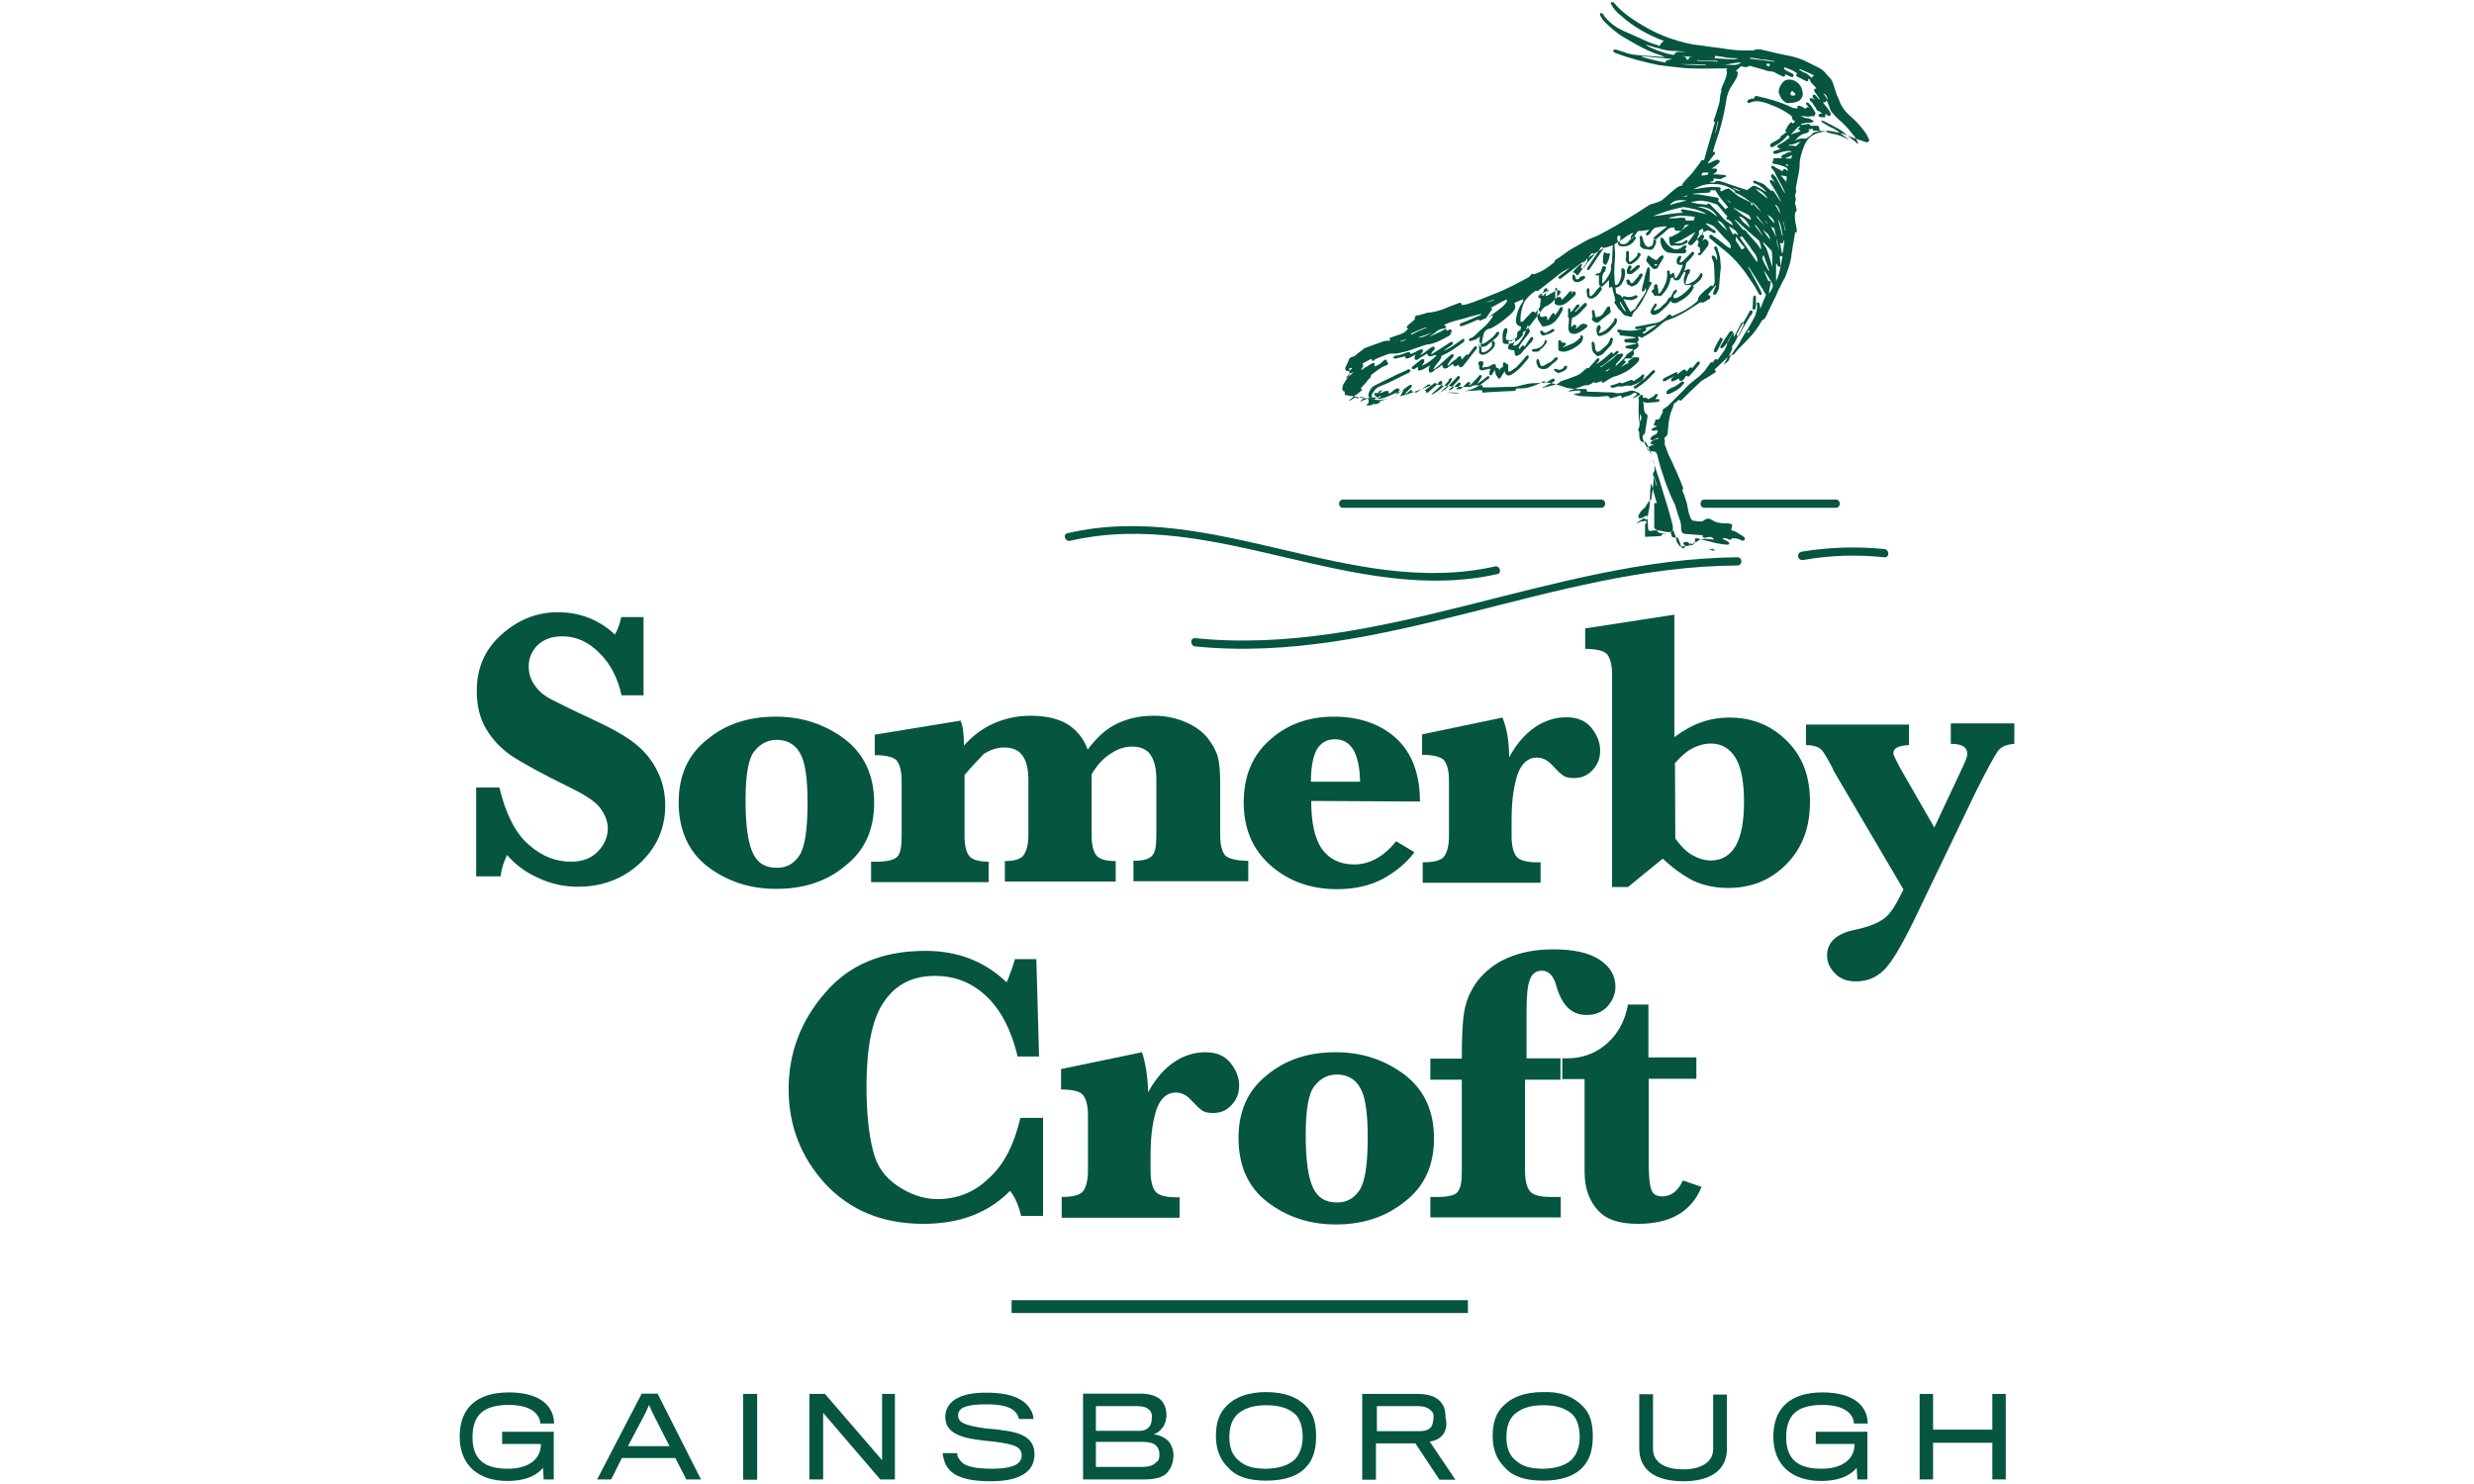 <?xml version="1.0" encoding="UTF-8"?> <svg xmlns="http://www.w3.org/2000/svg" xmlns:xlink="http://www.w3.org/1999/xlink" version="1.1" id="Layer_1" x="0px" y="0px" viewBox="0 0 810 486" style="enable-background:new 0 0 810 486;" xml:space="preserve"> <style type="text/css"> .st0{fill:#055541;} </style> <g> <g> <path class="st0" d="M155.9,287.5v-29.6h7.6c2.1,8.8,5.4,15.2,9.7,18.8c4.3,3.8,8.8,5.5,13.8,5.5c3.6,0,6.6-1.1,8.7-3.3 c2.1-2.1,3.3-4.8,3.3-7.6c0-2.1-0.8-4.3-2.1-6.1c-1.2-2.1-4.6-4.5-9.7-7c-9.8-4.8-16.3-8.4-19.9-10.8c-3.4-2.4-6.1-5.2-8.2-8.8 c-2.1-3.6-3-7.6-3-12.4c0-7.5,2.7-13.6,8.1-18.4c5.4-4.8,11.5-7.3,18.4-7.3c7.3,0,13.6,2.5,18.7,7.3c0.8-1.2,1.6-3.3,2.1-5.7h7.3 v25.6h-7.2c-1.2-5.5-3.6-10.3-7.3-13.9c-3.6-3.6-7.5-5.4-12.1-5.4c-3.3,0-6,0.9-8.1,2.9c-1.9,1.9-2.9,4.3-2.9,7 c0,2.1,0.6,4.3,1.9,6c1.2,1.9,3,3.4,5.2,4.6c2.1,1.1,6.7,3.4,13.8,6.7c6.3,2.9,10.9,5.5,13.9,7.9c3,2.4,5.4,5.2,7.2,8.8 c1.8,3.4,2.7,7.3,2.7,11.5c0,7.6-2.9,13.9-8.4,19c-5.5,5.1-12.4,7.6-20.2,7.6c-4.5,0-8.8-0.9-13-2.9c-4.3-1.9-7.6-4.5-10.2-7.5 c-0.9,1.9-1.8,4.3-2.1,7h-8v0.6H155.9z"></path> <path class="st0" d="M244.1,262.2c0,8.1,0.8,13.8,2.4,17.2c1.6,3.3,4,4.8,7.9,4.8c3,0,5.4-1.2,7.3-4c1.8-2.7,2.7-8.4,2.7-17.3 c0-8.1-0.8-13.5-2.5-16.3c-1.6-2.9-4.3-4.3-7.6-4.3c-2.7,0-5.2,1.1-7.2,3.6C245.1,248.1,244.1,253.5,244.1,262.2 M222.2,262.8 c0-8.8,3-15.6,9.3-20.6c6.1-5.1,13.6-7.5,22.5-7.5c8.7,0,16,2.5,22.5,7.3c6.3,4.8,9.7,11.7,9.7,20.9c0,8.7-3,15.6-9.4,20.6 c-6.1,5.2-13.8,7.6-22.7,7.6c-8.7,0-16.1-2.5-22.4-7.3C225.5,279.1,222.2,271.9,222.2,262.8"></path> <path class="st0" d="M315.8,253.8v20c0,3.3,0.6,5.4,1.6,6.6c0.9,1.1,3,1.8,6.3,1.8v6.7h-38.5v-6.7h1.8c3.6,0,6-0.6,7-1.9 c0.9-1.2,1.2-3.4,1.2-6.6v-17.9c0-3.3-0.6-5.4-1.6-6.7c-0.9-1.1-3.4-1.8-7.2-1.8v-6.7l28.1-4.6c0.8,1.9,1.1,4.6,1.1,8.2 c2.9-3.3,6.1-5.7,9.8-7.3c3.6-1.6,7.6-2.5,12.1-2.5c4.8,0,8.8,0.9,11.9,2.7c3,1.9,5.4,4.6,6.7,8.4c2.7-3.6,5.7-6.6,9.4-8.4 s7.6-2.7,12.4-2.7c3.8,0,7.3,0.8,10.3,2.1s5.4,3,7.2,5.2c1.6,2.1,2.7,4,3.3,6.1c0.6,2.2,0.8,5.1,0.8,9v16.6c0,3.3,0.6,5.5,1.6,6.7 c1.1,1.1,3.6,1.8,7.6,1.8v6.7h-37.6v-6.7c3.3,0,5.4-0.6,6.3-1.9c0.9-1.1,1.2-3.4,1.2-6.6v-18.1c0-3.6-0.6-6.1-1.9-8.1 c-1.2-1.8-3.3-2.7-6-2.7c-2.5,0-4.8,0.8-7.2,2.4s-4.3,3.6-6.1,6.7v20c0,3,0.6,5.4,1.6,6.6c0.9,1.1,3,1.8,6.3,1.8v6.7h-36.3v-6.7 c3,0,5.2-0.6,6.1-1.9c0.9-1.2,1.6-3.3,1.6-6.6v-18.1c0-3.4-0.6-6.1-1.9-7.9c-1.2-1.8-3.3-2.7-6-2.7c-2.4,0-4.6,0.8-6.7,2.1 C320.3,248.9,318.1,251,315.8,253.8"></path> <path class="st0" d="M429.2,256h16.1c-0.2-9.4-3-13.9-8.2-13.9c-2.7,0-4.6,1.1-6,3.4C429.9,247.8,429.2,251.3,429.2,256 M429.3,262.3c0,7,1.1,12.1,3.4,15.6c2.4,3.4,6,5.2,10.6,5.2c5.1,0,9.7-2.5,13.8-7.6l6,3.6c-2.5,3.4-6,6.3-10.3,8.7 c-4.5,2.4-9.7,3.4-15.1,3.4c-8.4,0-15.6-2.5-21.5-7.6c-6-5.2-9-12.1-9-20.8c0-8.7,2.9-15.6,8.7-20.6c5.7-5.1,12.7-7.5,20.9-7.5 s15.1,2.4,20.2,7s7.9,11.5,7.9,20.8L429.3,262.3L429.3,262.3z"></path> <path class="st0" d="M494.1,248c2.5-4.5,5.2-7.6,8.4-9.8c3-2.1,6.6-3.3,10.3-3.3c3.6,0,6.3,1.1,8.2,3.4c1.9,2.4,2.9,4.8,2.9,7.5 c0,2.5-0.8,4.6-2.4,6.3c-1.6,1.8-3.6,2.7-6.1,2.7c-1.6,0-2.7-0.2-3.6-0.8c-0.9-0.6-2.1-1.8-3.6-3.4c-1.6-1.8-3.3-2.5-5.1-2.5 c-2.7,0-4.8,1.8-6.1,5.1c-1.2,3.4-2.1,8.4-2.1,15.2v5.5c0,3,0.6,5.4,1.6,6.6c0.9,1.2,3.3,1.9,6.7,1.9h1.2v6.7h-38.6v-6.7 c3.6,0,6-0.6,7-1.9c0.9-1.2,1.6-3.4,1.6-6.6v-18.2c0-3.3-0.6-5.4-1.6-6.7c-0.9-1.1-3.4-1.8-7.2-1.8v-6.7l26.3-5.5 C493.3,238.3,494.1,242.6,494.1,248"></path> <path class="st0" d="M548.5,274.6c1.8,2.5,3.6,4.3,5.5,5.4c1.9,1.1,4,1.8,6.1,1.8c3.6,0,6.3-1.6,8.2-4.8c1.8-3.3,2.7-7.9,2.7-14.5 c0-6.3-0.9-11.1-2.7-14.2c-1.8-3-4.5-4.8-8.1-4.8c-2.1,0-4.3,0.6-6.1,1.6c-1.9,0.9-3.8,2.7-5.7,4.8L548.5,274.6L548.5,274.6z M544.4,281.2l-11.4,9.3h-5.2V221c0-3.3-0.6-5.4-1.6-6.7c-0.9-1.1-3.4-1.8-7.2-1.8v-6.7l29.2-4.5v40.1c2.9-2.1,5.7-3.8,8.7-4.8 c3-1.1,6.1-1.6,9.4-1.6c7.3,0,13.6,2.5,18.7,7.6c5.2,5.1,7.6,11.7,7.6,20c0,8.7-2.7,15.4-7.9,20.6c-5.2,5.2-11.5,7.6-19,7.6 c-4,0-7.9-0.8-11.4-2.4C550.9,286.6,547.7,284.3,544.4,281.2"></path> <path class="st0" d="M633.3,271l8.4-17.9c1.6-3.3,2.4-5.2,2.4-6.1c0-2.4-1.8-3.4-5.4-3.4v-6.7h20.8v6.7c-2.5,0.2-4.3,0.9-5.4,2.4 c-0.9,1.2-3.4,5.7-7.2,13.3l-20.3,42.2c-4,8.2-7.2,13.6-9.7,16.1c-2.5,2.5-5.5,3.8-9.3,3.8c-2.7,0-5.1-0.8-6.7-2.5 c-1.8-1.8-2.7-3.6-2.7-6.1c0-4,2.9-7,8.7-8.2c5.4-1.1,8.8-2.7,10.6-4.3c1.8-1.6,3.6-4.6,5.7-9l-22.7-38.6l-0.9-1.9 c-1.8-3.3-2.9-5.2-3.8-5.7c-0.8-0.6-2.4-1.1-4.5-1.1v-6.7h33.7v6.7c-3.3,0.2-5.1,0.9-5.1,2.7c0,0.6,0.8,2.1,2.1,4.6L633.3,271z"></path> <path class="st0" d="M341.5,365.7v32.5h-7.2c-0.8-3.4-1.9-6.1-3.6-8.2c-7.2,7.3-16.6,10.8-28.4,10.8c-13.5,0-24-4.5-32-13 c-8.1-8.8-12.1-19.2-12.1-31.1c0-11.9,4-22.4,11.9-31.5c7.9-9.3,18.8-13.8,32.9-13.8c10.6,0,19.3,3.4,26.6,10.3 c0.9-2.1,1.9-4.8,2.7-7.6h7l0.9,31.9h-7c-2.1-8.7-5.5-15.2-10.2-19.7c-4.8-4.5-10.3-6.7-16.9-6.7c-7.5,0-13,2.9-16.9,8.8 c-3.8,5.7-5.5,15.1-5.5,27.5c0,8.8,0.8,15.7,2.1,20.8c1.2,5.2,4,9,8.1,11.7c4,2.7,8.4,4.3,13,4.3c6.3,0,11.9-2.1,16.6-6.6 c5.1-4.5,8.4-10.9,10.6-20h7.3v-0.5h0.2V365.7z"></path> <path class="st0" d="M375.9,357.7c2.5-4.5,5.2-7.6,8.4-9.8c3-2.1,6.6-3.3,10.3-3.3c3.6,0,6.3,1.1,8.2,3.4c1.9,2.4,2.9,4.8,2.9,7.5 c0,2.5-0.8,4.6-2.4,6.3c-1.6,1.8-3.6,2.7-6.1,2.7c-1.6,0-2.7-0.2-3.6-0.8c-0.9-0.6-2.1-1.8-3.6-3.4c-1.6-1.8-3.3-2.5-5.1-2.5 c-2.7,0-4.8,1.8-6.1,5.1c-1.2,3.4-2.1,8.4-2.1,15.2v5.5c0,3,0.6,5.4,1.6,6.6c0.9,1.2,3.3,1.9,6.7,1.9h1.2v6.7h-38.6V392 c3.6,0,6-0.6,7-1.9c0.9-1.1,1.6-3.4,1.6-6.6v-18.2c0-3.3-0.6-5.4-1.6-6.7c-0.9-1.1-3.3-1.8-7.2-1.8v-6.7l26.5-5.5 C375,348,375.8,352.5,375.9,357.7"></path> <path class="st0" d="M427.5,371.8c0,8.1,0.8,13.8,2.4,17.2c1.6,3.3,4,4.8,7.9,4.8c3,0,5.4-1.2,7.3-4c1.8-2.7,2.7-8.4,2.7-17.3 c0-8.1-0.8-13.5-2.5-16.3c-1.6-2.9-4.3-4.3-7.6-4.3c-2.7,0-5.2,1.1-7.2,3.6C428.4,357.9,427.5,363.4,427.5,371.8 M405.5,372.7 c0-8.8,3-15.6,9.3-20.6c6.1-5.1,13.6-7.5,22.5-7.5c8.7,0,16,2.5,22.5,7.3c6.3,4.8,9.7,11.7,9.7,20.9c0,8.7-3,15.6-9.4,20.6 c-6.3,5.1-13.8,7.6-22.7,7.6c-8.7,0-16.1-2.5-22.4-7.3C408.6,388.8,405.5,381.7,405.5,372.7"></path> <path class="st0" d="M499.3,353.6v29.9c0,3,0.6,5.4,1.6,6.6c0.9,1.2,3.3,1.9,6.7,1.9h3.4v6.7h-42.7V392h2.4c3.6,0,6-0.6,6.7-1.9 c0.9-1.2,1.2-3.4,1.2-6.6v-29.9h-10.3v-6.9h10.3c0-6.7,0.2-11.9,0.8-15.4c0.6-3.5,1.9-6.7,4.3-10c2.4-3,5.5-5.7,9.7-7.5 c4.3-1.9,9.3-2.9,15.1-2.9c6.7,0,11.7,1.1,15.2,3.4c3.4,2.2,5.2,5.2,5.2,8.8c0,2.5-0.9,4.6-2.7,6.6c-1.9,1.9-4,2.7-6.7,2.7 c-5.1,0-8.2-3.3-10-9.7c-0.8-3-2.4-4.8-4.6-4.8c-1.9,0-3.3,0.9-4,2.9c-0.8,1.9-1.1,5.4-1.1,10.2v15.6h11.1v7L499.3,353.6 L499.3,353.6z"></path> <path class="st0" d="M539.8,353.6v27.1c0,4.6,0.3,7.5,0.9,9c0.6,1.6,1.8,2.1,3.6,2.1c2.9,0,5.1-1.8,6.7-5.2l6.1,2.1 c-3.3,8.1-10.2,12.1-20.8,12.1c-5.7,0-10.2-1.2-13-4.3c-2.8-2.9-4.5-7.2-4.5-12.7v-30.4h-7.3v-6.8h1.6c5.2,0,9.7-1.8,13.3-5.1 c3.6-3.3,5.7-7.5,6.6-12.5h6.7v17.3h15.7v7h-15.6L539.8,353.6L539.8,353.6z"></path> </g> <rect x="331.2" y="425.8" class="st0" width="149.4" height="4.2"></rect> <g> <g> <path class="st0" d="M178,484.5l-0.2-3.8c-1.6,1.9-4.8,4.3-11.7,4.3c-9.4,0-15.6-5.1-15.6-14.5c0-9.3,5.5-14.5,16.1-14.5 c10.6,0,14.8,4.8,14.8,10.2h-4.5c-0.2-3.3-3.3-6.1-10.3-6.1c-8.4,0-11.9,3.4-11.9,10.6c0,7.3,4,10.3,11.5,10.3 c6.6,0,10.9-2.9,10.9-8.1h-12.7v-4h16.9v7.5c0,3.4,0,7.9,0,8.1L178,484.5L178,484.5z"></path> <path class="st0" d="M213.7,462.8l-1.2-2.7l-1.2,2.7l-5.7,10.8h13.6C219.2,473.6,213.7,462.8,213.7,462.8 M200.1,484.5h-4.6 l14.6-28.1h5.2l14.2,28.1h-4.8l-3.6-7h-17.5L200.1,484.5z"></path> </g> <rect x="243.3" y="456.5" class="st0" width="4.6" height="28.1"></rect> <polygon class="st0" points="288.8,456.5 288.8,478.2 270.1,456.5 265,456.5 265,484.5 269.5,484.5 269.5,462.7 288.2,484.5 293,484.5 293,456.5 "></polygon> <g> <path class="st0" d="M324.3,485.1c-8.4,0-12.9-1.9-14.6-5.4c-0.6-1.1-0.9-2.5-1.1-3.8h4.8c0,0.6,0.2,1.6,0.8,2.1 c1.2,2.1,4.5,3,10.6,3c7.3,0,9.7-1.8,9.7-4.3c0-2.7-1.9-3.6-8.4-4.5c-1.2-0.2-3.8-0.3-5.2-0.6c-8.2-0.9-11.4-3.3-11.4-7.6 c0-4.5,4-8.1,13.8-7.9c8.2,0,12.4,2.4,14.2,5.7c0.6,0.9,0.8,2.1,0.9,2.9h-4.8c-0.2-0.6-0.3-1.1-0.8-1.8c-1.2-1.9-4.3-3-9.7-3 c-7,0-9.4,1.2-9.4,3.6s2.1,3.3,9,4.3c1.6,0.2,4.3,0.3,5.4,0.6c7.5,0.8,10.6,3.3,10.6,7.9C338.7,481.7,334.4,485.1,324.3,485.1"></path> <path class="st0" d="M379.6,476.3c0-1.1-0.3-2.1-1.1-2.9c-0.8-0.8-2.4-1.2-4.5-1.2h-15.2v8.2H374c2.4,0,3.8-0.6,4.6-1.6 C379.4,478.4,379.6,477.5,379.6,476.3 M376.1,461.6c-0.8-0.8-2.1-1.1-3.8-1.1h-13.5v8.1H373c1.1,0,2.4-0.3,3-1.1 c0.8-0.6,1.1-1.8,1.1-3C377.3,463.3,376.9,462.1,376.1,461.6 M374.8,484.5h-20.2v-28.1h18.8c3,0,5.4,0.8,6.7,2.1 c1.1,1.1,1.8,2.9,1.8,4.8c0,1.8-0.6,3.6-1.6,4.6c-0.6,0.8-1.6,1.6-2.7,1.8c1.9,0.2,3.8,1.1,4.8,2.1c1.1,1.1,1.8,3,1.8,4.8 c0,1.9-0.6,3.8-1.6,5.1C381.4,483.6,378.7,484.5,374.8,484.5"></path> <path class="st0" d="M423.8,478.1c1.8-1.8,2.7-4.5,2.7-7.5c0-3-0.8-6-2.5-7.5c-2.1-1.9-5.1-2.9-9.4-2.9c-4.5,0-7.3,1.1-9.4,2.9 c-1.8,1.6-2.7,4.3-2.7,7.5c0,3.4,0.9,6.1,3.3,7.9c2.1,1.8,4.8,2.5,8.8,2.5C418.6,480.9,421.6,480,423.8,478.1 M427.5,460.4 c2.5,2.4,3.4,5.7,3.4,10c0,4.5-1.1,7.9-3.4,10.2c-2.7,2.9-7.2,4.3-12.9,4.3c-5.5,0-9.8-1.2-12.5-4.3c-2.5-2.4-4-5.7-4-10.3 c0-4.3,1.1-7.5,3.4-9.8c2.9-3,7.2-4.6,13-4.6C420.4,455.9,424.7,457.5,427.5,460.4"></path> <path class="st0" d="M468.9,462.4c-0.8-1.1-2.1-1.9-4.8-1.9h-13.3v8.2h13.9c2.1,0,3.4-0.6,4-1.6c0.3-0.6,0.6-1.6,0.6-2.4 C469.4,463.9,469.4,462.8,468.9,462.4 M472.9,469.1c-0.9,1.6-2.5,2.7-4.8,3l8.4,12.5h-5.2l-7.9-11.9h-12.9v11.9h-4.5v-28.1h18.1 c4.3,0,6.7,1.2,8.1,3.3c0.8,1.1,1.1,2.7,1.1,4.6C473.8,466.3,473.5,467.9,472.9,469.1"></path> <path class="st0" d="M514.5,478.1c1.8-1.8,2.7-4.5,2.7-7.5c0-3-0.8-6-2.5-7.5c-2.1-1.9-5.1-2.9-9.4-2.9c-4.5,0-7.3,1.1-9.4,2.9 c-1.8,1.6-2.7,4.3-2.7,7.5c0,3.4,0.9,6.1,3.3,7.9c2.1,1.8,4.8,2.5,8.8,2.5C509.4,480.9,512.4,480,514.5,478.1 M518.1,460.4 c2.5,2.4,3.4,5.7,3.4,10c0,4.5-1.1,7.9-3.4,10.2c-2.7,2.9-7.2,4.3-12.9,4.3c-5.5,0-9.8-1.2-12.5-4.3c-2.5-2.4-4-5.7-4-10.3 c0-4.3,1.1-7.5,3.4-9.8c2.9-3,7.2-4.6,13-4.6C511.3,455.7,515.2,457.5,518.1,460.4"></path> <path class="st0" d="M551.2,485.1c-8.7,0-14.5-3.3-14.5-10.8v-17.7h4.5v17.9c0,4,3.3,6.7,10,6.7c5.7,0,9.7-2.4,9.7-6.6v-17.9h4.5 v18C565.3,481.4,560.1,485.1,551.2,485.1"></path> <path class="st0" d="M608.1,484.5l-0.2-3.8c-1.6,1.9-4.8,4.3-11.7,4.3c-9.4,0-15.6-5.1-15.6-14.5c0-9.3,5.5-14.5,16.1-14.5 s14.8,4.8,14.8,10.2h-4.5c-0.2-3.3-3.3-6.1-10.3-6.1c-8.4,0-11.9,3.4-11.9,10.6c0,7.3,4,10.3,11.5,10.3c6.6,0,10.9-2.9,10.9-8.1 h-12.7v-4h16.9v7.5c0,3.4,0,7.9,0,8.1L608.1,484.5L608.1,484.5z"></path> </g> <polygon class="st0" points="652.3,456.5 652.3,468.2 632.9,468.2 632.9,456.5 628.5,456.5 628.5,484.5 632.9,484.5 632.9,472.5 652.3,472.5 652.3,484.5 656.7,484.5 656.7,456.5 "></polygon> </g> <g> <path class="st0" d="M587.1,31.3c-0.3,0-0.9,0-0.9-0.6c0-0.3,0.3-0.8,0.6-0.9c0.3,0.2,0.8,0.6,0.9,0.8 C587.9,30.7,587.9,31.4,587.1,31.3 M585.9,33.7c1.2,0,2.5-0.2,3.4-0.9c0.8-0.8,1.1-1.6,0.9-2.5c-0.2-1.2-0.6-2.5-1.8-3.3 c-1.1-0.9-2.4-1.1-3.6-0.8c-1.2,0.3-2.7,2.7-2.4,4.3c0.2,0.6,0.6,1.2,0.9,1.9C584.2,33.4,585,34,585.9,33.7 M574.8,101.1 c-0.2,0.2-0.3,0.2-0.8,0.3c0,0-0.3-0.2-0.2-0.3c0-1.2,0.2-2.7,0.2-3.8c0-0.2,0.3-0.3,0.6-0.6c0.2,0.2,0.3,0.3,0.3,0.6 c0,0.6,0,0.9,0,1.6C575,99.5,574.8,100.4,574.8,101.1L574.8,101.1 M510.1,122.2c-0.3-0.2-0.9-0.6-1.2-0.8c-0.2,0,0-0.6,0-0.6 s0.3,0,0.6,0c0.9,0.6,2.1,0.3,2.7-0.8c0-0.2,0.3-0.3,0.6-0.2c0.2,0,0.3,0.2,0.3,0.3c0,0.3-0.2,0.6-0.3,0.8 C512,121.6,511.3,121.9,510.1,122.2C510.2,121.9,510.2,121.9,510.1,122.2 M563.6,110.7c0.3,0,0.6,0.3,0.3,0.8 c-0.6,1.1-1.1,2.5-1.8,3.6c0,0.2-0.3,0.2-0.8,0.3c0-0.2-0.2-0.6-0.2-0.8c0.6-1.1,1.1-2.4,1.8-3.4c0.2-0.2,0.2-0.3,0.2-0.6 C563.5,110.6,563.5,110.6,563.6,110.7 M504.4,109.2c-0.2-0.2-0.2-0.8,0-0.8c0.3-0.3,0.6,0,0.8,0.2c0.3,0.3,0.8,0.6,1.1,0.3 c0.3-0.2,0.8-0.3,1.1-0.6c0.3-0.2,0.6-0.3,0.9-0.6c0.2,0,0.3,0.2,0.6,0.2c0,0.2,0,0.6-0.2,0.6c-0.6,0.3-1.1,0.8-1.8,0.9 c-0.3,0.2-0.8,0.2-0.9,0.3C505.2,110.1,504.7,109.8,504.4,109.2 M544.4,124.5c0-0.2,0.2-0.6,0.3-0.6c1.2-0.6,2.5-1.2,3.8-1.9 c0.2-0.2,0.6,0,0.8,0c-0.2,0.2-0.2,0.6-0.3,0.8c-1.1,0.6-2.4,1.1-3.4,1.8c-0.2,0.2-0.6,0.2-0.9,0.3 C544.6,124.9,544.4,124.6,544.4,124.5 M518.5,86c0.8-0.9,1.8-1.9,2.5-2.9c0.2-0.2,0.6-0.2,0.8,0c0.3,0.2,0,0.6-0.2,0.8 c-0.8,0.9-1.8,1.9-2.5,3c-0.2,0.2-0.3,0.6-0.6,0.8c-0.2,0.2-0.3,0.2-0.6,0.2c-0.3,0-0.2-0.2-0.3-0.3C517.9,86.9,518,86.3,518.5,86 M527,82.9c0,0.2,0.2,0.6,0,0.8c-0.2,0.8-0.3,1.6-0.8,2.4c-0.2,0.3-0.3,0.8-0.8,0.6c-0.2-0.2-0.6-0.6-0.6-0.8c0-0.9,0-1.8,0.2-2.7 c0-0.2,0.3-0.6,0.3-0.6c0.2,0,0.3,0.2,0.6,0.3C526.4,83.2,526.8,82.9,527,82.9 M533.7,88.7c0.2-0.2,0.6-0.3,0.8-0.6 c0.6-0.3,0.9-0.9,1.6-1.2c0.2-0.2,0.6,0,0.8,0c0,0.2,0,0.6-0.2,0.8c-0.6,0.6-1.2,1.1-2.1,1.8c-0.3,0.2-0.8,0.3-1.1,0.3 c-0.6,0-0.9-0.2-0.9-0.8c0-0.6,0.2-1.1,0.6-1.8c0-0.2,0.3-0.2,0.8-0.3c0,0.2,0.2,0.6,0.2,0.8C533.9,88,533.7,88.3,533.7,88.7 L533.7,88.7 M502.8,115.2c-0.2,0-0.3,0-0.6,0c-0.3,0-0.8-0.2-0.6-0.6c0-0.2,0.3-0.3,0.6-0.3c1.6,0,3.3-1.1,3.6-2.7 c0-0.2,0.2-0.3,0.3-0.3s0.3,0.2,0.3,0.3c0,0.3,0,0.8-0.2,0.9c-0.6,0.8-1.2,1.6-2.1,2.1C504.3,115,503.5,115.2,502.8,115.2 C502.9,115.4,502.8,115.2,502.8,115.2 M515,91.6c-0.2-0.3-0.2-0.9-0.2-1.2c0-0.2,0.2-0.3,0.3-0.6c0.2,0.2,0.3,0.3,0.6,0.6 c0.2,0.2,0,0.6,0.2,0.8c0,0.2,0.2,0.3,0.3,0.3c0.2,0,0.8-0.2,0.8-0.2c0.2-0.8,0.9-0.8,1.2-0.9c0.2,0,0.6,0,0.8,0.2 c0,0.2,0,0.6-0.2,0.6c-0.8,0.9-1.8,1.2-2.7,1.2C515.6,92.3,515.2,92.2,515,91.6 M550.8,124.9c0.8,0.2,0.9,0.3,0.3,0.9 c-1.1,1.6-2.9,2.5-4.8,3.3c-0.2,0-0.3-0.2-0.8-0.2c0-0.2,0.2-0.6,0.2-0.8c0.3-0.3,0.9-0.8,1.2-0.9c0.2,0,0.2,0,0.3-0.2 c0.3-0.2,0.8-0.2,0.9-0.3C549.4,126,549.9,125.4,550.8,124.9C550.8,124.6,550.8,124.9,550.8,124.9 M532.9,93.2 c-0.2-0.2-0.2-0.3-0.2-0.6c-0.2-0.2-0.3-0.6-0.2-0.8c0-0.2,0.3-0.3,0.6-0.3s0.3,0.3,0.6,0.6c0.2,0.8,0.6,0.9,1.1,0.3 c0.5-0.6,0.9-1.1,1.6-1.9c0.2-0.2,0.2-0.6,0.6-0.8c0.2-0.2,0.3-0.2,0.6,0c0.2,0,0.2,0.3,0.2,0.6c-0.6,0.9-1.1,1.9-1.8,2.7 c-0.3,0.3-1.1,0.6-1.8,0.9C533.7,93.5,533.3,93.3,532.9,93.2 M519.5,95.2c0-0.3,0-0.8,0.6-0.8c0.3,0,0.3,0.3,0.3,0.8 c0,0.3,0,0.8,0,1.2c0,0.5,0.3,0.9,0.9,0.3c0.8-0.6,1.2-1.6,2.1-2.4c0.2-0.2,0.3-0.6,0.8-0.3c0.2,0.2,0.3,0.6,0.2,0.8 c-0.8,1.2-1.6,2.4-3,2.9c-0.9,0.3-1.8-0.2-1.8-1.1c0-0.3,0-0.8-0.2-1.1C519.5,95.3,519.5,95.2,519.5,95.2 M538.1,124.3 c0.9-0.9,1.8-1.8,2.7-2.7c0.2-0.2,0.6-0.6,0.9-0.3c0.3,0.3,0.2,0.6-0.2,0.9l-0.2,0.2c-1.6,1.8-3.3,3.3-5.2,4.5 c-0.3,0.2-0.8,0.6-1.1,0.2c-0.3-0.6,0.3-0.8,0.6-0.9c0.6-0.6,1.2-0.9,1.9-1.6l0,0C537.7,124.5,537.9,124.5,538.1,124.3 M519.8,87.6c1.2-1.9,2.7-4,4-6c0.2-0.3,0.3-0.9,0.9-0.6c0.6,0.3,0,0.8-0.2,1.1c-1.2,1.9-2.7,4-4,6c-0.2,0.2-0.2,0.3-0.3,0.3 c-0.3,0.2-0.6,0-0.6-0.6C519.5,88,519.7,87.8,519.8,87.6 M573.4,101.7c0.3,0,0.6,0.3,0.3,0.8c-0.2,0.3-0.3,0.8-0.6,0.9 c-1.1,1.9-2.4,3.8-3.4,6c-0.2,0.3-0.3,0.8-0.9,0.6c-0.3-0.2-0.2-0.8,0-0.9c1.2-2.4,2.7-4.5,3.8-6.7c0.2-0.2,0.2-0.3,0.2-0.6 C573.2,101.6,573.4,101.6,573.4,101.7 M532.4,84.1c0-0.6,0-0.9,0-1.6c0-0.2,0.3-0.3,0.6-0.3c0.3,0,0.3,0.2,0.3,0.3 c0,0.2,0,0.3,0,0.6c0,0.8,0,1.6,0,2.1s0.3,0.8,0.8,0.3c0.6-0.3,1.1-0.9,1.8-1.6c0.2-0.2,0.2-0.3,0.2-0.6c0-0.2,0.2-0.3,0.3-0.6 c0.2,0.2,0.6,0.2,0.6,0.3c0.2,0.2,0.2,0.6,0,0.8c-0.6,1.1-1.6,2.1-2.9,2.7c-0.8,0.2-1.2,0-1.6-0.8 C532.2,85.3,532.2,84.6,532.4,84.1C532.2,84.1,532.2,84.1,532.4,84.1 M529.5,77.8c0-0.3,0.2-0.8,0.8-0.6c0.3,0.2,0.3,0.6,0.2,0.9 c0,0.3-0.2,0.9-0.2,1.2c0,0.3,0.2,0.6,0.6,0.6c0.8,0.2,1.6,0,2.1-0.6c0.5-0.6,0.9-0.9,1.6-1.6c0.2-0.2,0.6-0.6,0.8-0.2 c0.3,0.3,0.2,0.6,0,0.9c-0.3,0.3-0.6,0.8-0.9,1.1c-0.8,0.8-1.8,1.2-3,1.2c-1.6,0-1.8-0.3-1.8-1.9 C529.5,78.7,529.5,78.1,529.5,77.8 M503.3,119.5c-0.2-0.3-0.3-0.9-0.3-1.2c0-0.2,0.2-0.6,0.3-0.8c0.2,0.2,0.6,0.2,0.6,0.6 c0.2,0.3,0.2,0.8,0.3,1.1c0.2,0.6,0.6,0.9,1.1,0.6c0.8-0.3,1.2-0.8,2.1-1.1c0.6-0.3,1.1-0.9,1.8-1.6c0.2-0.2,0.6,0,0.8,0 c0,0.2,0,0.6-0.2,0.8c-0.8,0.8-1.6,1.2-2.4,2.1c-0.6,0.6-1.2,0.9-2.4,0.9C504.1,120.7,503.5,120.4,503.3,119.5 M484.2,113.3 c0-0.3,0-0.8,0-0.9c0-0.2,0.3-0.3,0.3-0.3c0.2,0,0.3,0.2,0.3,0.3c0,0.2,0,0.3,0,0.6c0.2,0.8,0.2,1.2,0.3,2.1 c0,0.2,0.3,0.3,0.6,0.3c0.9-0.2,1.8-0.8,2.4-1.6c0.3-0.3,0.6-0.9,0.3-1.6c0-0.2,0.2-0.3,0.3-0.6c0.2,0.2,0.6,0.2,0.6,0.3 c0.2,0.6,0.2,1.1-0.2,1.8c-0.8,1.1-1.8,1.9-3,2.4c-0.9,0.2-1.6,0-1.9-0.8C484.4,114.9,484.2,114.1,484.2,113.3L484.2,113.3 M536.9,78.3v-0.2c0-0.3-0.2-0.8,0.3-0.9c0.6,0,0.3,0.3,0.6,0.8c0.2,0.8,0.3,1.2,0.8,2.1c0.5,0.8,1.1,0.9,1.8,0.6 c0.8-0.3,0.9-0.9,0.9-1.8c0-0.2,0.2-0.3,0.2-0.8c0.2,0.2,0.6,0.2,0.6,0.3c0.2,0.8,0.2,1.2-0.3,2.1c-0.2,0.3-0.3,0.8-0.8,1.1 c-0.2,0.2-0.3,0.2-0.6,0.2c-0.6,0-0.9-0.2-1.6-0.2c-0.9,0-1.6-0.6-1.9-1.2C537.1,79.6,536.9,78.9,536.9,78.3 C536.7,78.3,536.7,78.3,536.9,78.3 M524.3,108.9c1.8-0.8,2.9-2.1,4-3.6c0-0.2,0.2-0.3,0.2-0.3c0-0.3,0-0.8,0.3-0.8 c0.3,0,0.8,0.3,0.6,0.8c0,0.3-0.2,0.8-0.3,1.1c-0.8,0.9-1.6,1.9-2.5,2.7c-0.8,0.6-1.6,0.9-2.5,1.2c-0.6,0.2-0.9,0-1.2-0.6 c-0.3-0.8-0.3-2.1,0.2-2.7c0.2-0.2,0.3-0.2,0.8-0.2c0,0.2,0.2,0.6,0.2,0.8c0,0.3-0.2,0.6-0.3,0.9 C523.3,109.1,523.4,109.2,524.3,108.9 M521.4,114.9c-0.2-0.8-0.3-1.8-0.3-2.5c0-0.2,0.2-0.3,0.3-0.6c0.2,0.2,0.6,0.3,0.6,0.6 c0.2,0.6,0.2,1.2,0.3,1.9c0.2,0.9,0.6,1.2,1.6,0.6c1.2-1.1,2.9-2.1,3.3-4c0-0.2,0.3-0.3,0.6-0.3c0.2,0.2,0.3,0.3,0.3,0.6 c-0.2,0.6-0.2,1.2-0.6,1.8c-0.8,0.9-1.8,1.9-2.7,2.9c-0.3,0.3-1.1,0.6-1.8,0.8C522.2,115.9,521.6,115.5,521.4,114.9 M525,102.5 c0.3-0.6,0.8-1.2,1.2-1.9c0.2-0.2,0.3-0.2,0.8-0.3c0,0.2,0.2,0.3,0.2,0.8c0,0,0,0.2,0,0.3c0.3,0.6,0.2,0.9-0.2,1.2 c-1.1,0.9-2.5,1.9-3.6,2.9c-0.3,0.3-0.9,0.2-1.2,0c-0.2-0.2-0.6-0.2-0.8-0.6c-0.2-0.2-0.3-0.6-0.2-0.6c0.3-0.3,0.2-0.6,0.2-0.9 c0-0.3-0.2-0.8-0.2-1.1s0-0.8,0.3-0.8c0.3,0,0.6,0.3,0.6,0.6c0,0.6,0.2,1.1,0.3,1.8C523.4,103.8,524.4,103.5,525,102.5 M537.6,124.5c-1.1,0.8-2.4,1.6-3.6,1.8c-0.2,0-0.6,0-0.9,0c-0.2,0-0.3,0-0.8,0c-0.6,0.2-1.1,0.3-1.8,0.3c-0.6-0.2-1.1,0-1.6,0.2 c-0.2,0-0.6,0.2-0.8,0.2c-0.2,0-0.8-0.2-0.8-0.3c-0.2-0.3,0.2-0.6,0.6-0.6c0.8-0.2,1.2-0.3,1.9-0.6c0.3-0.2,0.8-0.3,1.1,0 c0,0,0.2,0,0.3,0c0.8-0.3,1.6-0.6,2.4-0.9c0.8-0.3,0.9-0.3,1.1,0.3c0.9-0.6,1.9-1.1,2.7-1.9c0.2-0.2,0.3-0.6,0.8-0.3 c0.3,0.3,0.2,0.6-0.2,0.9C538.3,123.9,537.9,124.3,537.6,124.5L537.6,124.5z M542.4,86.5c0,0,0,0.2,0.2,0.2 c-0.2,0.2-0.3,0.3-0.6,0.3c-0.3,0-0.2-0.2-0.3-0.3C541.7,86.5,542.1,86.5,542.4,86.5 M541.7,88.1c0.6,0,1.1-0.2,1.2-0.8 c0.6-0.9,1.1-1.9,1.8-3c0-0.2-0.2-0.3-0.2-0.8c-0.2,0.2-0.6,0.2-0.8,0.3c-0.3,0.3-0.8,0.8-1.1,1.2c0,0-0.2,0.2-0.3,0.2 c-0.3,0-1.9-0.9-2.1-1.2c-0.2-0.2-0.3-0.3-0.6-0.3c-0.2,0.2-0.3,0.3-0.3,0.6v0.2c-0.2,0.2-0.3,0.6-0.3,0.8c0,0.3,0.3,0.6,0.6,0.9 c0.3,0.3,0.6,0.8,0.9,1.1C541,87.8,541.2,88.1,541.7,88.1 M550.8,124.6c-0.8,0.3-0.9,0.2-1.1-0.6c-0.6,0.2-1.1,0.6-1.8,0.8 c-0.3,0.2-0.8,0.2-0.8-0.2c0-0.2,0.2-0.6,0.3-0.8c1.1-0.8,2.4-1.6,3.4-2.5c0.2-0.2,0.6-0.3,0.8-0.3c0.2,0,0.3,0.3,0.6,0.6 c0.8-0.2,0.6-1.8,1.9-1.1c0.6-0.6,0.9-1.2,1.6-1.9c0.2-0.2,0.3-0.2,0.8-0.2c0,0.2,0,0.6,0,0.8l-0.2,0.2c-0.9,1.1-1.9,2.4-2.9,3.4 c-0.2,0.3-0.6,0.8-1.1,0.3c0,0-0.2,0-0.3,0C551.5,124,551.2,124.5,550.8,124.6L550.8,124.6z M517.4,110.7 C517.4,110.6,517.4,110.6,517.4,110.7c0-0.6,0-0.9,0.3-0.9c0.3,0,0.6,0.2,0.6,0.6c0,0.6-0.2,1.1-0.6,1.8c-1.2,1.2-3,2.4-5.1,2.9 c-0.8,0.2-1.6,0-2.1-0.2c-0.2,0-0.3-0.3-0.3-0.8c0-0.6,0-1.1,0-1.8c0-0.3-0.2-0.9,0.6-0.9c0.2,0,0.3,0.6,0.8,0.8c0,0.2,0,0,0.2,0 s0.8,0,0.8,0.2c0.2,0.3,0,0.6-0.3,0.8c-0.2,0.2-0.3,0.3-0.6,0.3c0,0,0,0.2,0.2,0.2c0.9-0.3,1.9-0.8,2.7-1.1 c0.8-0.3,1.6-0.9,2.4-1.6C516.6,110.9,517,110.7,517.4,110.7C517.1,110.6,517.1,110.7,517.4,110.7 M556.7,82.6 c0-0.3-0.2-0.9-0.2-1.6c-0.8-0.2-0.8-0.6-0.3-1.8c-0.6-0.6-0.6-0.9-0.3-1.8c0.2-0.3,0.6-0.8,0.3-1.1c0-0.6,0.2-0.9,0.6-1.1 c0.2-0.2,0.6-0.2,0.8-0.2c0,0.2,0.2,0.6,0,0.8c-0.2,0.3-0.3,0.8-0.6,1.1c0.9,0,1.1,0.2,0.8,1.1c-0.2,0.3-0.3,0.6-0.6,0.9 c0.2,0,0.2-0.2,0.3-0.2c0.3-0.2,0.8-0.6,1.1-0.3c0.3,0.2,0.6,0.6,0.8,0.9c0,0.3,0,0.9-0.2,1.2c-0.8,1.1-1.6,2.1-2.4,3 c0,0.2-0.6,0-0.8,0c0-0.2,0-0.6,0.2-0.8C556.3,82.9,556.7,82.7,556.7,82.6L556.7,82.6 M552.1,82.4c0,0.2-0.6,0.6-0.8,0.6 c-1.6,0-3,0-4.6-0.2c0,0,0,0-0.2,0c-1.8-0.3-2.9-2.4-2.9-4.3c0-0.3,0.2-0.6,0.3-0.8c0.2,0.2,0.6,0.2,0.8,0.6 c0.6,0.8,0.9,1.6,1.6,2.1c1.2,1.2,2.7,1.8,4.3,0.6c0.2-0.2,0.3-0.3,0.8-0.6c0.2,0,0.3,0,0.8,0c0,0.2,0,0.6-0.2,0.8 c-0.2,0.2-0.3,0.3-0.3,0.3C551.9,81.7,552.3,82.1,552.1,82.4 M513.8,95.6c0.2-0.2,0.6-0.2,0.8-0.3c0,0.2,0.2,0.6,0,0.8 c0,0.3-0.3,0.6-0.6,0.8c0.3-0.3,0.9-0.8,0.9-1.2c0-0.2,0.2-0.3,0.3-0.3c0.2,0,0.3,0.2,0.6,0.2c0.3,0.6,0,0.9-0.2,1.2 c-0.9,0.9-1.9,1.8-2.9,2.5c-0.8,0.6-1.8,0.9-2.9,0.6c-0.8-0.2-0.9-0.6-0.8-1.2c0.2-0.6,0.2-0.9,0.2-1.6c0-0.8,0-1.6,0-2.1 c0-0.3,0-0.8,0.3-0.8c0.3,0,0.3,0.3,0.3,0.8c0,0.8,0,1.6,0,2.4c1.1-0.3,1.2-0.2,1.6,0.8C512.5,97.1,513.1,96.4,513.8,95.6 M510.7,100.8c0.2-0.2,0.6-0.2,0.8-0.3c0,0.2,0.2,0.6,0.2,0.8c-1.2,2.5-2.7,5.1-5.7,5.5c-0.9,0.2-1.1,0.2-1.6-0.8 c0-0.2-0.2-0.2-0.2-0.2c-0.2-0.6-0.8-1.1-0.8-1.8c-0.2-0.6,0-1.2,0-2.1c0-0.2,0.2-0.3,0.3-0.6c0.2,0.2,0.3,0.3,0.3,0.6 c0.2,0.3,0.2,0.8,0.2,1.1c0,0.8,0.3,0.8,0.9,0.8c0.2,0,0.3-0.2,0.6-0.2c0.6-0.2,0.9,0.2,0.9,0.8c0,0.2,0,0.3,0,0.3s0.2,0,0.2,0.2 c0.3-0.6,0.8-1.2,1.2-1.9c0.2-0.2,0.3-0.3,0.6-0.6c0.2,0.2,0.3,0.3,0.6,0.8C509.8,102.3,510.4,101.6,510.7,100.8 M516.8,107 c0.6-0.6,1.1-1.2,2.1-0.9c0.2,0,0.6,0.2,0.8,0.3c0,0.2,0,0.6-0.2,0.8c-1.1,0.9-2.4,1.8-3.6,2.1c-1.2,0.3-2.4-0.3-2.4-1.8 c0-1.1,0.2-2.1,0.2-3.3c0,0-0.3-0.2-0.3-0.3c0-0.9,0-1.8,0-2.7c0-0.2,0.3-0.3,0.3-0.3c0.2,0,0.3,0.2,0.3,0.3 c0.2,0.3,0.2,0.6,0.3,1.1c0.8-0.8,1.2-1.6,1.9-2.4c0.2-0.2,0.3-0.2,0.8-0.2c0,0.2,0.2,0.3,0,0.8c0,0.2-0.2,0.3-0.3,0.3 c-0.3,0.3-0.8,0.9-1.1,1.2c0,0,0,0,0.2,0.2c0.6-0.6,1.1-1.1,1.8-1.8c0.3-0.3,0.8-0.8,1.1-1.1c0.2-0.2,0.6,0,0.8,0 c0,0.2,0,0.6,0,0.8c-1.6,1.6-2.7,3.3-4.8,4c-0.2,0.9-0.3,2.1-0.3,3c0.6-0.3,0.9-1.1,1.6-0.6c0.3,0.3,0,0.8-0.2,1.2 C515.8,107.7,516.5,107.3,516.8,107 M497.4,112.2c1.2-1.6,2.1-3,2.5-5.1c0-0.2,0.3-0.3,0.3-0.6c0.2,0.2,0.3,0.3,0.3,0.6 c0,0.3-0.2,0.8,0.3,0.9c0,0,0.2,0.6,0,0.8c-1.1,1.6-2.4,2.9-3.3,4.5c-0.2,0.2-0.2,0.6-0.3,0.8c0,0,0.2,0,0.2,0.2 c0.2-0.2,0.3-0.3,0.6-0.6c0.3-0.6,0.6-0.8,1.2-0.2c0.6-0.9,1.2-1.9,1.9-2.9c0.2-0.2,0.3-0.2,0.6-0.3c0.2,0.2,0.3,0.3,0.3,0.6 c-0.2,0.3-0.2,0.8-0.6,1.1c-1.1,1.2-2.4,2.5-3.4,3.8c-0.2,0.2-0.6,0.3-0.9,0.6c-0.8,0.3-1.2,0-1.2-0.8c0-0.3,0-0.6-0.2-0.9 c-0.6,0-0.9,0-1.2-0.2c-0.3,0-0.8-0.2-0.8-0.6c0-0.2,0.2-0.6,0.3-0.9c-0.2-1.2-0.2-1.6,0.9-1.2l0.2-0.2c0.2-0.3,0.3-0.8,0.8-0.6 c0.3,0.2,0.2,0.6,0,0.9c-0.2,0.3-0.3,0.8-0.6,1.2C496.2,113.3,496.6,113.1,497.4,112.2 M492.1,119.2c0-0.2,0.2-0.6,0.3-0.6 c0.2,0,0.3,0.2,0.6,0.3c0,0,0,0.2,0.2,0.2c0.8,0.2,0.6,0.8,0.6,1.1c0,0.3,0,0.8,0,1.1c0,0.3,0.2,0.6,0.6,0.3 c0.8-0.3,1.2-0.8,1.9-1.2c1.1-1.1,2.4-2.5,3.4-3.8c0.2-0.2,0.3-0.2,0.6-0.2c0.2,0,0.2,0.3,0.2,0.6c0,0.2-0.2,0.3-0.3,0.6 c-0.6,0.8-1.1,1.2-1.8,2.1c-0.9,1.1-2.1,2.1-3.4,2.9c-1.2,0.8-2.1,0.3-2.4-1.1l0,0c-0.3,0.8-0.8,1.2-1.2,2.1 c-0.2,0.3-0.8,0.6-0.9,0.2c-0.3-0.6-0.9-0.9-0.9-1.9c0-0.2-0.2-0.3-0.2-0.9c-0.2,0.6-0.3,0.8-0.6,1.1c-0.3,0.3-0.2,0.9-0.8,0.8 c-0.6-0.1-0.3-0.8-0.3-1.1c0-0.2,0-0.3,0.2-0.8c0-0.2,0-0.3,0.2-0.3c-0.9,0.2-1.8,0.3-2.7,0.6c-0.8,0-1.1-0.2-1.1-1.1 c0-0.3,0-0.8-0.3-0.9c0,0,0-0.6,0.2-0.8c0.2-0.2,0.3-0.2,0.6-0.2s0.6,0,0.8,0.2c0.2,0.2,0,0.6,0,0.8c0,0.3-0.2,0.6-0.3,0.9 l0.2,0.2c0.6-0.2,1.1-0.2,1.8-0.3c0.6-0.2,0.9-0.6,1.6-0.8c0.6-0.2,0.9,0,0.9,0.8c0,0,0,0.2,0,0.3c0.8,0,0.9,0.3,1.1,0.9 c0.2-0.3,0.2-0.6,0.3-0.6c0.2-0.2,0.6-0.6,0.8-0.3c0.3,0,0.3,0.6,0.2,0.8c-0.2,0.2-0.2,0.6-0.3,0.8 C491.7,120.9,492.1,120.3,492.1,119.2 M541.5,101.7c0.2,0,0.6,0,0.8-0.2c0.2-0.2,0.6-0.2,0.8-0.3c0.8-0.6,1.2-1.2,2.1-1.9 c0.8-0.6,0.8-1.8,1.9-2.1l0,0c0.2-0.6,0.6-1.1,0.8-1.8c0.2-0.2,0.6-0.3,0.8-0.6c0.2,0,0.3,0.2,0.3,0.2c0,0.2,0,0.6-0.2,0.8 c-0.2,0.3-0.6,0.6-0.8,0.9c-0.2,0.3,0,0.6,0,0.9c0.3,0,0.6,0,0.9,0c1.8-0.8,3.3-2.1,4.5-3.6c0.2-0.2,0.2-0.3,0.3-0.8 c-0.3,0-0.9,0.2-1.2,0.2c-0.8,0-1.1-0.3-1.2-1.1c0-0.3,0-0.8,0-1.1c0.2-0.6,0.3-1.2,0.6-1.9c-0.2-0.2-0.3-0.2-0.6-0.3 c-0.3,0.8-0.8,1.2-1.1,2.1c-0.6,0.9-2.1,1.2-2.5-0.3l0,0c-0.3,0-0.6,0.2-0.8,0.6c-0.3,1.8-1.1,3.4-2.4,4.8 c-0.6,0.8-1.1,0.9-1.9,0.6h-0.2c-0.8,0.3-0.9-0.2-1.1-0.6c0-0.2-0.2-0.2-0.3-0.3c-0.3-0.3-0.3-0.9,0.2-1.1c0.2,0,0.2,0,0.3-0.2 c0-0.3,0-0.8,0-0.9c0-0.2,0.3-0.3,0.6-0.8c0.2,0.2,0.3,0.3,0.6,0.6c0,0.2,0,0.3,0,0.3c0.2,0.8,0.3,1.6,0.3,2.4h0.2 c0.2-0.3,0.6-0.6,0.8-0.9c1.1-1.9,2.1-3.8,1.8-6.1c0-0.3,0-0.8,0.6-0.6c0.2,0,0.3,0.3,0.3,0.6c0,0.2,0,0.3,0.2,0.8 c0.2-0.2,0.2-0.2,0.2-0.2c0.2-0.2,0.6-0.3,0.8-0.6c0.2,0.3,0.3,0.6,0.3,0.9c0.2,0.3,0.2,0.8,0.2,1.1h0.2c1.1-1.1,1.8-2.7,2.4-4.5 c-0.6,0-0.9,0.2-1.2,0c-0.3,0-0.8-0.3-0.8-0.6c-0.2-0.8,0-1.6,0.6-2.1c0.2-0.2,0.3-0.2,0.6-0.2c0.3,0,0.3,0.3,0.2,0.6 c0,0.2-0.2,0.6-0.3,0.8c0,0.2-0.2,0.3-0.2,0.6l0.2,0.2c0.3-0.2,0.9-0.3,1.2-0.8c0.8-0.8,1.6-1.6,2.4-2.4c0.2-0.2,0.3-0.6,0.8-0.2 c0.3,0.2,0.2,0.6,0,0.8c-0.6,0.8-1.2,1.6-2.1,2.4c-0.2,0.2-0.3,0.2-0.3,0.3c-0.2,0.9-0.3,1.8-0.8,2.7c0.3-0.2,0.8-0.3,1.1-0.6 c0.2,0,0.6,0,0.9,0c0,0.3,0,0.6,0,0.9c-0.2,0.3-0.3,0.6-0.6,0.9c-0.3,0.8-0.6,1.6-0.8,2.4c-0.2,0.6,0.2,0.8,0.8,0.6 c1.8-0.6,3-1.6,3.8-3c0.2-0.3,0.2-0.6,0.6-0.6c0.3,0.2,0.3,0.3,0.3,0.8c-0.2,0.9-0.8,1.6-1.2,1.9c-0.6,0.6-1.2,0.9-2.1,1.6 c0.6,0.2,0.6,0.3,0.2,0.9c-1.1,2.1-3,3.4-5.2,4.5c-0.8,0.3-1.8,0.3-2.1-0.6c-0.9,1.6-2.4,2.7-3.6,3.8c-0.3,0.3-0.9,0.6-1.6,0.8 c-0.9,0.2-1.8-0.6-1.2-1.6c0.3-0.8,0.8-1.2,1.1-1.9c0.2-0.2,0.3-0.2,0.6-0.2c0,0.2,0.2,0.6,0,0.8c-0.2,0.3-0.3,0.6-0.6,0.9 C541.7,101,541.5,101.1,541.5,101.7C541.5,101.6,541.5,101.6,541.5,101.7 M479.9,117.3c0.9-1.1,1.8-2.5,2.7-3.6 c0.2-0.2,0.6-0.6,0.8-0.2c0.2,0.2,0.2,0.6,0,0.8c-1.6,1.9-2.9,3.8-4.5,5.7c-0.2,0.2-0.6,0.3-0.9,0.3c-0.2,0-0.3-0.6-0.6-0.8 c-1.1,0.8-1.2,0.6-1.8-0.3c-0.2,0.2-0.6,0.3-0.8,0.6c-0.2,0.2-0.6,0.3-0.8,0.6c-1.1,0.6-1.6,0.3-1.8-0.9c-0.3,0.2-0.6,0.3-0.8,0.6 c-0.8,0.6-1.8,1.1-2.5,1.8c-0.8,0.3-1.2,0-1.1-0.9c0-0.3,0.2-0.8,0.3-1.1c0-0.2,0.2-0.3,0.2-0.3c-0.9,0.6-1.9,1.1-2.9,1.6 c-1.1,0.3-1.2,0.2-1.2-0.9c0,0,0,0,0-0.2c-0.3,0.3-0.9,0.6-1.2,0.8c-0.2,0-0.3,0-0.8-0.2c0-0.2,0-0.6,0.2-0.6 c0.9-0.8,1.9-1.6,3-2.4c0.2-0.2,0.6,0,0.9,0c0,0.3,0,0.6,0,0.9c-0.2,0.3-0.6,0.9-0.8,1.2c1.9-0.8,3.3-1.9,4.8-3.3 c-0.2-0.2-0.3-0.2-0.6-0.2c-0.3,0-0.6,0.3-0.9,0.3s-0.8,0.2-1.1,0c-0.2-0.2-0.3-0.6-0.6-0.8l-0.2,0.2c-0.9,0.6-1.9,1.1-2.9,1.8 c-0.2,0.2-0.8,0-0.8-0.2c-0.2-0.2,0-0.6,0-0.9c0-0.2,0.2-0.3,0.3-0.6c-0.8,0.3-1.2,0.8-2.1,1.1c-0.3,0.2-0.8,0.2-1.1,0.2 c-0.2,0-0.2-0.6-0.3-0.8c-0.2,0.2-0.6,0.2-0.8,0.3c-0.8,0.2-1.6,0.3-2.4,0.6c-0.2,0-0.3-0.3-0.8-0.3c0.2-0.2,0.3-0.3,0.6-0.6 c0.3-0.2,0.9-0.2,1.6-0.3c0.8-0.3,1.6-0.6,2.5-0.9c0.8-0.2,0.9-0.2,1.2,0.6c0.2-0.2,0.3-0.2,0.6-0.3c0.8-0.3,1.6-0.9,2.5-1.2 c0.2-0.2,0.6,0,0.9,0c0,0.3,0,0.6-0.2,0.9s-0.6,0.6-0.8,0.9c0.8-0.3,1.6-0.9,2.4-1.6c0.6-0.3,0.9-0.8,1.6-1.1c0.2-0.2,0.6,0,0.8,0 c0,0.2,0,0.6,0,0.8c0,0.2-0.3,0.3-0.6,0.6c-0.2,0.2-0.3,0.6-0.6,0.8l0.2,0.2c0.9-0.6,1.9-1.1,2.9-1.8c0.9-0.6,1.9-1.2,2.9-1.9 c0.3-0.2,0.8-0.6,1.1-0.2c0.3,0.6-0.2,0.8-0.3,0.9c-0.8,0.6-1.8,1.1-2.5,1.8c-0.2,0.2-0.3,0.2-0.6,0.3c2.4-0.9,4.5-2.5,6.3-3.8 c0.2-0.2,0.3-0.2,0.3-0.3c0.2,0,0.6,0,0.6,0c0,0.2,0,0.3,0,0.8c0,0.2-0.2,0.2-0.2,0.2c-2.4,1.8-4.6,3.4-7.2,4.5 c-0.3,1.8-2.1,2.7-2.7,4.5c0.3-0.2,0.8-0.3,0.9-0.6c1.6-1.2,3-2.7,4.6-4c0.2-0.2,0.2-0.3,0.3-0.3c0.1,0,0.6,0,0.8-0.2 c0,0.2,0,0.6,0,0.8c-0.2,0.3-0.6,0.8-0.9,1.1c-0.3,0.6-0.8,1.1-1.1,1.8l0.2,0.2c0.8-0.8,1.6-1.6,2.5-2.1c0.3-0.3,0.6-0.6,0.9-0.9 c0.2-0.2,0.6-0.2,0.8,0c0.2,0.2,0.2,0.3,0.2,0.8c0,0.2-0.2,0.3-0.2,0.3c0.6-0.3,0.9-0.9,1.6-1.6c0.2-0.2,0.6-0.2,0.8-0.2 c0,0.3,0,0.6,0,0.9C479.9,117,479.9,117.1,479.9,117.3C479.7,117.3,479.9,117.3,479.9,117.3 M530.3,99c0,0,0.2,0,0.2-0.2l1.8,3 c0,0-0.2,0-0.2,0.2C531.3,101.1,530.7,100.1,530.3,99 M533.9,102.2c-0.8-1.2-1.6-2.7-2.4-4.3c1.1,0.3,2.4,0.6,3.3,0.2 c0.3-0.2,0.9-0.2,1.1-0.6c0.2-0.2,0.2-0.3,0.3-0.6c-0.2,0-0.3-0.2-0.8-0.2c-0.2,0-0.2,0-0.3,0.2c-0.9,0.3-1.9,0.6-2.9,0.2 c-0.6-0.2-0.8-0.2-1.1,0.6c-0.2-1.2-1.1-1.2-1.9-1.6c-0.2-0.6-0.2-1.1-0.3-1.9c1.2,0,2.1-1.1,2.5-2.1c0.6-1.1,0.8-2.4,0.6-3.4 c0-0.2,0-0.3-0.2-0.6c-0.2-0.2-0.3-0.2-0.8-0.3c0,0.2-0.2,0.6-0.2,0.8c0.3,1.2-0.2,3.4-1.1,4.5c-0.2,0.2-0.6,0.2-0.8,0.2 c0,0-0.2-0.3-0.2-0.6c0-1.1-0.2-2.4-0.2-3.4c0-2.1,0.3-4.3,0.3-6.3c0-0.9-0.2-1.9-0.2-2.9c0-0.2-0.3-0.3-0.3-0.3 c-0.2,0-0.3,0.2-0.3,0.3c0,0.2,0,0.3,0,0.6c0,1.8-0.2,3.3-0.2,5.1c0,0.2-0.2,0.3-0.2,0.6c0,0.3-0.2,0.2-0.2,0.3 c0.3,1.6-0.2,2.7-0.9,3.8c-0.6,0.9-1.1,1.8-1.9,2.4c0-1.2-0.3-2.9,0.8-4c0.2-0.2,0.3-0.6,0.3-0.8c0.2-0.3,0.2-0.8-0.3-0.9 c-0.3-0.2-0.8,0-0.9,0.6c0,0.2-0.2,0.3-0.2,0.6c-0.2,0.8-0.6,1.2-1.6,1.2c-0.2,0-0.3,0.3-0.3,0.3c0,0.2,0.2,0.3,0.3,0.3 c0.1,0,0.6,0,0.8,0c0,0.8,0,1.6,0,2.4c0,0.3,0.2,0.9,0.3,1.1c0.3,0.3,0.9,0.2,1.2-0.2c0.6-0.6,1.1-1.1,1.8-1.8c0,0.6,0,1.1,0,1.6 c0,0.3-0.2,0.8,0.2,0.9c0.2,0,0.6-0.2,0.8-0.3c0.3,1.6,0.8,3,1.1,4.6c-0.6,0.3-0.3,0.8,0,1.1c0.6,0.8,0.9,1.6,1.6,2.1 c0.6,0.8,1.2,1.8,2.5,1.8c0.2,0,0.3,0.2,0.6,0.2c0.3,0.2,0.9,0,0.8-0.3c0-0.3,0.2-0.6,0.3-0.9c1.6-1.6,2.9-3.4,3.8-5.5 c0.8-1.2,1.2-2.7,2.1-3.8c0.3-0.8,0.2-0.9-0.6-0.9c0-1.1,0.2-2.5,0.2-3.6c0-0.2,0-0.3,0-0.6c-0.2-0.2-0.3-0.3-0.3-0.8 c-0.2,0.2-0.6,0.3-0.6,0.6c-0.3,1.1-0.8,2.4-0.9,3.4c-0.2,0.9-0.6,2.1-0.8,3.3c0,0.3-0.2,0.8,0.2,0.8c0.3,0.2,0.6-0.2,0.8-0.6 c0-0.2,0.2-0.3,0.2-0.6c0.2,0.8,0.2,1.1-0.2,1.8c-1.1,1.8-2.4,3.4-3.3,5.2C534.7,101.6,534.2,101.7,533.9,102.2 M565.8,111.9 c-0.6,0.6-0.9,1.2-1.6,1.9c-0.2,0.2-0.6,0.3-0.8,0.2c-0.3-0.2-0.2-0.6,0-0.8c0.9-1.6,1.9-3,2.9-4.5c0.2-0.2,0.6-0.3,0.8-0.3 c0.3,0.2,0.3,0.6,0.2,0.8C566.8,110.1,566.3,110.9,565.8,111.9 M527.1,120.6L527.1,120.6c-0.3,0.6-0.8,0.8-1.2,1.1l-0.2-0.2 C526.1,121.2,526.6,120.9,527.1,120.6 M458.5,111.9v-0.2c0.6-0.2,1.1-0.3,1.8-0.6v0.2C459.7,111.6,459.2,111.7,458.5,111.9 M578.6,73.3c-0.3-0.6-0.8-0.9-0.9-1.2C578.6,72.9,578.6,72.9,578.6,73.3 M572.5,108c0.3,0.2,0.3,0.6,0.2,0.8 c-0.2,0.2-0.3,0.2-0.6,0.2v-0.2C572.3,108.7,572.5,108.2,572.5,108 M569.6,62.4c0,0,0,0.2-0.2,0.2c-0.6-0.2-1.2-0.6-1.9-0.8 c0,0,0,0,0-0.2C568.5,61.8,569,62.2,569.6,62.4 M566.8,66.3c-0.9,0-1.1-0.6-1.6-1.1C565.8,65.8,566.2,66,566.8,66.3 M552.4,63.9 c0,0.6-0.3,0.6-1.6,0.3C551.5,64.3,552.1,64.2,552.4,63.9 M584.4,54c0.3,0,0.6-0.2,0.9-0.2c0,0.2,0,0.6,0.2,0.9 C585.2,54.3,585,54.2,584.4,54C584.7,54,584.7,54,584.4,54 M442,121.3h-0.2c0-0.2,0-0.6,0-0.8c0.2,0,0.3,0,0.9,0 C442.4,120.9,442.2,121.2,442,121.3 M486.2,99.2L486.2,99.2c0.9-0.3,1.9-0.8,2.9-1.1v0.2C488.1,98.7,487.1,98.9,486.2,99.2 M561.5,180.4c-0.8-0.2-1.2-0.2-1.9-0.3C560.9,179.6,560.9,179.6,561.5,180.4 M583.8,72.7h0.2c0.2,0.9,0.3,1.8,0.6,2.7h-0.2 C584.2,74.4,584.1,73.5,583.8,72.7 M542.5,159h-0.2c-0.3-0.9-0.6-1.9-0.9-3c0,0,0,0,0.2,0C541.9,157.1,542.1,158,542.5,159 M460.1,129.1c0.3-1.1,1.1-1.2,2.1-1.6C461.5,128.1,460.6,128.7,460.1,129.1 M598.5,32.8c-0.6-0.8-0.9-1.6-1.6-2.1 C597.7,30.7,598.3,31.6,598.5,32.8 M452.8,127.6c-0.6,0.3-0.6,1.2-1.6,1.2C451.3,127.9,452.2,127.9,452.8,127.6 M579.6,21 c-0.2,0.2-0.3,0.3-0.3,0.8c-0.3-0.2-0.6-0.2-0.9-0.3C578.4,20.7,578.3,20.7,579.6,21 M536.9,135.5L536.9,135.5 c0.6,0.8,0.6,1.6,0.2,2.4h-0.2V135.5z M473.5,128.5L473.5,128.5c1.2,0,2.7,0,4,0.2v0.2C476.2,128.8,474.9,128.7,473.5,128.5 M561.5,44C561.5,44,561.4,44,561.5,44c0.2-1.6,0.6-2.9,0.9-4.3h0.2C562.3,41,562,42.5,561.5,44 M582.9,70c-0.6-0.9-1.1-2.1-1.8-3 C581.7,67,582.5,68.1,582.9,70 M581.7,78.3L581.7,78.3c0.3,1.2,0.6,2.5,0.9,3.8c-0.3-1.1-0.8-2.1-0.9-3.3 C581.6,78.7,581.6,78.5,581.7,78.3 M553,73.6C553,73.6,553,73.9,553,73.6c-0.8,0.6-1.6,1.1-2.4,1.8c0.3-0.6,0.8-0.9,0.9-1.2 c0,0,0-0.2-0.2-0.2C551.9,73.6,552.4,73.6,553,73.6 M440.7,123.9c0.3-0.9,1.2-1.6,2.4-2.1C442.4,122.8,441.4,123.3,440.7,123.9 M577.4,77.6c-0.9-1.2-1.9-2.5-2.9-3.8l0.2-0.2C575.7,74.7,576.6,76.2,577.4,77.6 M586.5,51.9h-2.1c0.8-0.3,1.6-0.8,2.4-1.1 C586.5,51.5,586.5,51.6,586.5,51.9 M468.8,108.9c-1.8,1.1-3.4,1.8-4.5,1.6C466,110,467.4,109.5,468.8,108.9 M503.9,96.4 c0.6-0.2,1.1-0.3,1.6-0.6c0.6-0.2,0.9-0.6,1.6-0.9c0,0,0,0,0,0.2c-0.8,0.6-1.2,1.2-2.1,1.9v-0.2C504.7,96.5,504.3,96.4,503.9,96.4 M550.8,18.3c1.1,0.2,2.1,0.3,3.3,0.3c-0.6,0.2-1.2-0.2-1.2,0.9c-0.3,0-0.6,0-0.8,0C552.1,18.7,552.1,18.7,550.8,18.3 M575.2,70.6 c0.9,1.2,1.9,2.5,2.7,3.4c-0.9-0.9-1.9-1.8-2.7-2.9C575.2,71.4,575.2,71,575.2,70.6 M577.1,75.1c0.8,0.9,2.4,1.6,2.4,3.3 C578.6,77.4,577.8,76.2,577.1,75.1 M550.3,21C550.3,21,550.3,20.8,550.3,21c2.7,0,5.5,0,8.2,0.2v0.2 C555.8,21.3,553.1,21.3,550.3,21 M577.1,69.9C577.1,69.9,577.1,70,577.1,69.9c-1.2-1.1-2.5-2.5-3.6-3.8 C575.2,67,575.9,68.7,577.1,69.9 M581,73.2C580.7,73.2,580.7,73.2,581,73.2c-0.8-0.8-1.6-1.8-2.4-2.9 C579.9,71,580.7,71.7,581,73.2 M559.4,56.4c-0.2,0.3-0.2,0.6-0.3,0.8c-0.6,0.2-1.2,0.2-1.9,0.3c0,0,0-0.2-0.2-0.2 c0.2-0.2,0.3-0.6,0.6-0.8C558.1,56.4,558.7,56.7,559.4,56.4 M462.1,109.6c0-0.2-0.2-0.2-0.2-0.3c1.8-0.8,3.3-1.6,5.1-2.1v0.2 C465.1,108,463.5,108.9,462.1,109.6 M584.8,59.5c-0.6-0.8-1.1-1.2-1.8-2.1c0.6,0.2,1.2,0.2,1.9,0.3C585,58.1,585,58.7,584.8,59.5 M579.8,74.2c0.3,0.2,0.8,0.3,1.1,0.6c0.2,0.8,0.3,1.8,0.6,2.5h-0.2C581,76.3,580.4,75.4,579.8,74.2 M562.3,19.9 c0,0.2,0,0.2,0,0.3c-2.4-0.2-4.5-0.2-6.7-0.3v-0.2C557.8,19.8,560.2,19.9,562.3,19.9 M574.8,61.8c1.8,0.6,3,1.6,4,3.3 C577.4,63.9,575.9,63,574.8,61.8 M565.6,75.6L565.6,75.6c-1.1-0.9-2.4-2.1-3.4-3.4C564.2,72.6,564.7,74.4,565.6,75.6 M582.1,71.7 c1.1,1.8,1.2,3.6,1.6,5.5h-0.2C583.1,75.6,582.6,73.6,582.1,71.7 M588,47.9c-0.6-0.2-0.9-0.2-1.2-0.2c-0.3,0-0.9,0-1.2,0 c0.2-0.2,0.2-0.3,0.3-0.3c0.3,0,0.9,0,1.2-0.2c0.8-0.2,1.6-0.6,2.5-0.8C588.8,47,588.4,47.6,588,47.9 M566,74.2 c2.1,0.9,2.9,1.9,3,2.9c-0.9-0.8-0.9-0.8-1.6-0.3C566.9,76,566.6,75.3,566,74.2 M593.1,25.5c-0.3-0.3-0.8-0.8-1.2-1.1 c-0.3-0.3-0.9-0.6-1.6-0.8c-0.3-0.2-0.9-0.6-1.2-0.8c0,0,0-0.2,0.2-0.2c1.6,0.8,3,1.2,4.6,2.1C593.4,25.1,593.2,25.3,593.1,25.5 M583.8,78.7h0.2c0,0.2,0.3,0.3,0.2,0.6c-0.2,1.2-0.3,2.5-0.6,3.6h-0.2c-0.2-0.9-0.3-2.1-0.6-3.3 C584.1,79.9,584.1,79.2,583.8,78.7 M564.4,21.3c1.9-0.3,3.8-0.9,5.7-0.8C568.4,21.8,566.3,21,564.4,21.3 M530.6,120.3L530.6,120.3 c0.3-0.3,0.8-0.8,1.1-1.1c0.8-0.6,0.8-0.8,0-1.2c0.2-0.2,0.3-0.6,0.6-0.6c0.8,0,1.6,0,2.4,0c-0.6,0.2-0.9,0.3-1.2,0.6 c-0.6,0.2-0.6,0.6-0.3,0.9C532.2,119.2,531.3,119.8,530.6,120.3 M577.4,83.5c0.6,1.8,1.2,3.4,1.9,5.2h-0.2c-0.8-1.2-1.6-2.7-2.1-4 C576.9,84.4,577.1,84.1,577.4,83.5 M586.5,44.1c0-0.2,0-0.2,0-0.2c0.8-0.8,1.6-1.8,2.4-2.5c0,0,0.3,0,0.6,0 c-0.3,0.3-0.6,0.6-0.9,0.8c0.3,0.2,0.6,0.3,0.9,0.6C588.8,43.5,587.5,43.4,586.5,44.1 M569.4,70.8c2.1,0.6,2.9,2.4,3.6,3.8 C571.7,73.5,570.2,72.6,569.4,70.8 M552.3,65.6c-1.9,0.6-3.8,0.9-5.7,1.6C548.1,65.6,548.8,65.4,552.3,65.6 M570.2,81.7 c-0.3-0.6-0.8-1.1-1.1-1.8c-0.8-0.9-0.8-0.9-0.8-2.4c0.9,1.1,1.9,2.5,2.9,3.6C570.7,81.6,570.5,81.6,570.2,81.7 M562.3,71 c-0.9-0.6-1.9-1.6-3-2.1c-1.1-0.6-2.4-0.9-3.6-1.2C558.7,67.6,560.8,68.5,562.3,71 M567.5,68.1C567.5,67.9,567.5,67.9,567.5,68.1 c0.2,0,0.3,0,0.3,0c1.2,0.8,2.7,1.2,4.3,2.1c0.8,0.3,0.9,0.9,1.2,1.8c-0.9-0.3-1.8-1.1-2.7-1.6C569.6,69.7,568.7,68.9,567.5,68.1 M577.5,88.5L577.5,88.5c0.6,0.8,1.1,1.6,1.6,2.4c0.3,0.8,0.9,1.2,1.2,2.1c0.2,0.6,0.2,0.9,0,1.2c-0.2,0.3-0.3,0.9-0.6,1.2 c-0.2,0.2-0.2,0.3-0.6,0.8c0.2-1.1,0.3-2.1,0.6-3.3c0-0.3,0.2-0.9-0.6-0.9c-0.2,0-0.2-0.2-0.3-0.3 C578.4,90.6,577.8,89.6,577.5,88.5 M576.9,79C577.1,79,577.1,79,576.9,79c1.1,0.9,2.1,2.1,3,3c0.2,0.2,0.2,0.3,0.2,0.3 c0.2,1.8,0.2,3.4,0.2,5.2c-0.6-1.8-1.1-3.8-1.8-5.7c-0.2-0.8-0.8-1.2-1.2-2.1C577.4,79.6,577.1,79.2,576.9,79 M545.2,20.5 c-2.7-0.6-5.2-1.1-7.6-1.9c0,0,0,0,0-0.2c3.3,0.3,6.3,0.6,9.7,0.9C546.6,19.9,545.6,19.2,545.2,20.5 M581.6,86.3 c0.2,0.2,0.2,0.2,0.2,0.3c0.2,0.3,0.3,0.8,0.8,0.8c0.6-0.2,0.3-0.6,0.3-0.9c0-0.9-0.2-1.9-0.2-2.7c0.2,0,0.6,0.2,0.9,0.2 c-0.6,2.7-0.8,5.4-2.1,8.1V86.3z M548.1,18c-2.9-0.3-8.4-2.5-9.4-3.4c1.2,0.3,2.9,0.9,4.3,1.2c1.8,0.6,3.4,0.9,5.4,0.9 c1.1,0,2.5,0.2,3.6,0.3c-0.9,0-1.9,0-2.9,0C548.7,17.2,548.3,17.4,548.1,18 M587.7,46.1C587.7,45.9,587.5,45.9,587.7,46.1 c0.9-1.1,1.8-2.1,3.3-2.4c0.3,0,0.6-0.2,0.9-0.3c0.2-0.2,0.3-0.3,0.6-0.6c-0.2-0.2-0.3-0.3-0.6-0.3c0.3-0.2,0.9-0.2,1.6-0.3 c0,0.8,0.3,0.6,0.9,0.6c0.6,0,1.1,0,1.8,0c-0.3,0.2-0.8,0-0.9,0.2c-0.8,0.2-1.6,0.3-1.9,0.8c-0.3,0.3-0.6,0.6-0.9,0.8 c-0.3,0.2-0.9,0.6-1.2,0.8C589.6,45.2,588.6,45.5,587.7,46.1 M576.6,81.4l-0.2,0.2c-0.2-0.2-0.2-0.3-0.3-0.6 c-1.2-1.8-2.9-3.3-4.3-5.1c-0.2-0.2-0.3-0.6-0.6-0.6c-0.8,0-0.9-0.6-1.2-0.9c-0.8-0.8-1.2-1.6-1.9-2.1c-0.2-0.2-0.2-0.2-0.2-0.3 c0.2,0,0.3,0.2,0.6,0.2c2.5,2.4,5.1,4.6,7.5,6.7C576.3,79.9,576.6,80.6,576.6,81.4 M575.3,85.9c-1.9-2.7-3.8-5.4-5.7-8.2 c0.2,0,0.3-0.2,0.8-0.3c1.1,1.6,2.4,3,3.3,4.6C574.7,83.2,575.6,84.4,575.3,85.9 M546.3,71.5L546.3,71.5c0.2-0.2,0.3-0.2,0.6-0.3 c1.1-0.2,2.4-0.6,3.4-0.6c0.9,0,1.9,0.2,2.7,0.2c0.8,0,1.2,0.2,1.9,0.2c-0.2,0.6-0.3,0.9-0.3,1.2h-2.7c0-0.8-0.3-0.9-0.9-0.9 c-0.3,0-0.6,0-0.9,0C548.8,71.5,547.7,71.5,546.3,71.5 M581.1,20.1L581.1,20.1c-0.3,0.2-0.6,0.2-0.9,0c-3-0.3-6-0.8-9-1.1 c-0.8,0-1.8-0.2-2.4,0.2c-0.8,0.3-1.2,0.2-1.9,0.2c-0.3,0-0.8,0-1.1,0c-1.6-0.2-2.9-0.2-4.5-0.3c0.2-0.3,0.2-0.6,0.2-0.8 c0.2,0,0.2,0,0.3,0c1.1,0.2,2.5,0.3,3.6,0.6c1.9,0.2,3.8,0.2,5.7,0.2c0.8,0,1.6,0.3,2.1-0.2h0.2c1.1,0.2,2.4,0.3,3.4,0.6 C578.4,19.5,579.8,19.8,581.1,20.1 M488.1,100.8c1.8-0.9,3.3-1.9,5.1-2.7h0.2c0,0.3,0,0.8-0.2,0.9c-0.2,0.3-0.6,0.8-0.9,1.1 c-1.2,1.1-2.7,2.1-4.3,3.3c-0.3,0.3-0.9,0.6-1.6,0.9c0.8-0.9,1.2-1.8,1.9-2.7C488.7,101.6,488.7,101.1,488.1,100.8 M459.5,127.7 C459.5,127.7,459.7,127.7,459.5,127.7c-0.2,0.6-0.6,1.1-0.8,1.6c-0.2,0.3-0.3,0.6-0.8,0.6c-3,0.6-6,1.1-8.8,2.7 c-0.6,0.3-1.2,0.2-1.9,0c1.1-0.8,2.5-1.6,3.6-2.4c0.3,0.3,0.8,0.6,1.6,0.3c1.2-0.3,2.7-0.9,4-1.6 C457.6,128.7,458.5,128.1,459.5,127.7 M565.8,67.9c-0.3,0.2-0.6,0.3-0.9,0.6c-0.8-0.9-1.6-1.9-2.4-2.7c0.3-0.6,0.3-0.9-0.3-1.1 c-1.8-0.3-3.4-0.6-5.2-0.9c-0.9-0.2-1.9-0.2-2.9-0.2c0.2-0.2,0.3-0.2,0.6-0.2c1.6-0.2,2.9-0.2,4.5-0.3c0.6,0,0.9-0.2,0.8-0.8h1.6 c0.3,0.6,0.8,1.1,1.1,1.8C563.6,65.2,564.8,66.7,565.8,67.9 M541.2,70.8c0.2-0.2,0.6-0.2,0.8-0.3c2.7-1.1,5.4-1.9,8.2-2.5 c0.3,0,0.6-0.2,0.9-0.2c2.5,0.3,5.1,0.9,7.3,2.1c0.2,0.2,0.3,0.3,0.6,0.3c-1.6-0.3-3-0.8-4.8-1.1c-0.9-0.2-2.1-0.3-3.3-0.6 c-0.2,0-0.3,0.2-0.6,0.3c0.2,0.2,0.2,0.3,0.3,0.6c0.2,0.2,0.3,0.2,0.6,0.3C548.1,69.7,544.6,70.5,541.2,70.8 M563.6,62.7 c-0.2-0.2-0.6-0.3-0.3-0.6c0.2-0.8-0.3-0.8-0.8-0.8c-1.9-0.2-3.6,0-5.5,0.3c-0.8,0.2-1.8,0.3-2.5,0.3c2.1-1.1,4.5-1.9,7-1.6 c0.2,0,0.3,0,0.8,0c2.1,0.2,3.8,0.9,5.5,2.1l0.2,0.2c0,0.6,0.3,0.6,0.8,0.8c1.9,0.8,3.4,2.1,5.1,3.4c-0.2,0.2-0.2,0.3-0.3,0.6 c-0.2-0.2-0.3-0.3-0.3-0.6c0-0.6-0.3-0.6-0.8-0.8c-0.9-0.6-1.9-0.9-3-1.6c-0.2,0-0.3-0.2-0.6-0.3c-0.9-0.8-1.9-1.6-2.9-2.4 C564.7,62,564.4,62.2,563.6,62.7 M553.6,66.3L553.6,66.3c0.3-0.2,0.8-0.3,1.1-0.3c0.8-0.2,1.6-0.3,2.4-0.3 c1.1,0.2,2.5,0.3,3.6,0.8c0.6,0.2,1.1,0.2,1.6,0.6c1.1,1.1,2.1,2.7,3.3,3.8c-0.6,0.6-0.6,0.8,0.2,1.1c0.9,0.3,1.2,0.9,1.6,1.8 c-1.6-0.8-2.9-1.8-3.8-3c-0.9-1.2-2.5-2.5-3.6-3.8c-0.3-0.3-0.8-0.6-1.1,0c0,0-0.2,0.2-0.3,0c-0.8,0-1.2-0.2-2.1-0.2 C555.1,66.7,554.4,66.3,553.6,66.3 M544,175.5c-1.8,0.2-3.4,0.2-5.4,0.3c0-1.2,0-2.7,0-4c0-0.2,0.2-0.3,0.3-0.3 c0-0.2,0.2-0.3,0.2-0.6c0-0.2-0.2-0.3-0.3-0.3c-0.6,0-0.9,0.2-1.6,0.2c-0.3,0.2-0.8,0.3-1.1,0.6c0,0,0-0.2-0.2-0.2 c0.8-0.6,1.6-0.9,2.4-1.6v0.2c0.2,0.2,0.6,0.3,0.8,0.3c0.2,0,0.3-0.2,0.3-0.3c0.2-1.1,0.3-2.4,0.6-3.4c0.2-1.9,0.2-4,0.3-6 c0-0.6,0.2-1.2,0.2-1.9h0.2c0.6,2.1,1.1,4.3,1.8,6.3c-0.9-0.2-0.9,0-0.9,0.6c0,0.6,0,1.2,0,1.9c0,1.8,0,3.3,0,5.1 c0,0.6,0,0.9,0.6,0.9c0.3,0.6,0.6,0.9,0.8,1.1c0.6,0.2,1.1,0.2,1.8,0.3c0.2,0,0.6,0.2,0.8,0.3C544.2,174.7,544.2,174.7,544,175.5 M560.8,49.7c0.3-0.9,0.6-2.1,0.9-3c1.6-4.5,2.7-8.7,3.4-13.3c0.3-2.4,1.1-4.3,2.4-6.1c0.3-0.6,0.8-1.2,1.1-1.9 c0.2-0.3,0.3-0.8,0.3-1.1c0.2-0.3,0.2-0.9-0.6-1.1c0.8-0.6,1.2-1.1,1.9-1.6c0.2,0.3,1.6,0.6,2.1,0.2c0.2-0.2,0.6-0.2,0.8-0.2 c1.8,0.6,3.6,0.9,5.4,1.6c0.9,0.3,2.1,0,3,0.8c0.6,0.3,1.2,0.6,1.9,0.9c0.2,0.2,0.6,0.2,0.8,0.2s0.2-0.3,0.3-0.8 c0.6,0.2,1.1,0.6,1.8,0.8c0.3,0.2,0.8,0.3,0.9-0.2c0.2-0.3-0.2-0.6-0.3-0.8c-0.6-0.3-1.2-0.6-1.9-0.9c-0.6-0.2-0.9-0.6-0.9-1.2 c1.6,0.6,3,0.9,4.3,2.1c-0.6,0.6-0.3,0.8,0.2,1.1c0.8,0.3,1.6,0.9,2.5,1.2c0.2,0.2,0.6,0.2,0.9,0.2c0-0.3,0-0.6,0.2-0.9 c0,0.2,0.2,0.2,0.3,0.3c0.2,0.2,0.2,0.6,0.3,0.8c0.6,0.8,1.2,1.2,1.9,2.1c-0.8,0.2-0.9,0.6-0.6,1.1c0.2,0.2,0.3,0.6,0.6,0.8 c0.3,0.6,0.9,1.2,1.2,1.9c-0.6-0.3-0.9-0.9-1.6-1.6c-0.2-0.2-0.6,0-0.8,0c0,0.2,0,0.6,0,0.8c0.2,0.2,0.3,0.3,0.6,0.8 c-0.3-0.2-0.6-0.3-0.9-0.6c-0.2,0-0.6,0.2-0.8,0.2c0.2,0.2,0.2,0.6,0.3,0.8c0.2,0.2,0.6,0.3,0.8,0.8c0.3,0.6,0.9,1.1,1.2,1.9 c0.2,0.3,0.6,0.8,0.9,0.6c0.3,0.3,0.8,0.6,1.1,0.9c-0.2,0-0.6-0.2-0.8,0c-0.2,0-0.3,0.2-0.6,0.3c0.2,0.2,0.2,0.3,0.3,0.6 c0.3,0.2,0.8,0.2,1.1,0.2c0.3,0,0.6,0,0.9,0c0-0.2,0-0.6,0-0.9c0.3-0.2,0.2-0.2,0.8,0.3c0.2,0.2,0.3,0.2,0.8,0.2 c0-0.2,0.2-0.6,0.2-0.8c-0.3-0.8-0.9-1.6-1.6-2.4c-0.3-0.3-0.6-0.9-0.9-1.2c0,0,0.2,0,0.2-0.2c0.3,0.2,0.8,0.2,0.9-0.6 c0.6,1.1,0.9,2.1,1.2,3c0.2,0.3,0.3,0.9,0.8,1.2c0.9,1.1,1.9,2.1,3,3c1.8,1.6,3,3.3,4.5,5.1c0.3,0.6,0.6,1.1,0.9,1.8 c0,0-0.2,0-0.2,0.2c-0.6-0.6-1.2-1.1-1.9-1.6c-1.2-0.9-2.5-2.1-3.8-3c-1.6-0.9-3.3-1.8-5.1-2.7c-0.2-0.2-0.3-0.2-0.6-0.2 c-0.3,0-0.2-0.2-0.6-0.2c0.2,0.2,0.2,0.6,0.3,0.6c0.9,0.6,1.8,1.1,2.7,1.6c2.4,0.9,4,2.7,6,4c0,0,0,0,0,0.2c0,0-0.2,0-0.2-0.2 c-1.6-0.8-3.3-1.6-5.1-1.8c-0.6-0.2-1.2-0.2-1.8-0.6c-0.3-0.3-0.8-0.3-1.2-0.3c-0.6,0-1.1,0-1.6,0.2c0.8-0.2,0.8-0.3,0.3-0.9V42 c0-0.6-0.2-0.8-0.8-0.8s-1.2,0-2.1,0c0-0.8-0.6-0.6-0.9-0.6c-0.6,0.2-1.2,0.2-1.9,0.3c-0.2,0-0.2,0-0.3-0.2 c0.3-0.2,0.8-0.2,0.9-0.3c0.9-0.2,1.9-0.2,2.7-0.3c0.2,0,0.3-0.2,0.6-0.3c0,0,0-0.3-0.2-0.3c-0.6-0.3-1.1-0.8-1.9-0.8 c-0.8,0-1.2-0.2-2.1-0.8c0.8,0.2,1.6,0.2,2.4,0.3c0.3,0,0.8,0,0.8-0.2c0.6,0,1.1,0.2,1.2,0c0.2-0.3,0.6-1.1,0.3-1.2 c-0.6-1.1-1.2-2.1-2.1-3c-0.2-0.2-0.6-0.3-0.8-0.2c-0.2,0.2,0,0.6,0.2,0.8c0.2,0.3,0.6,0.8,0.8,0.9c-0.8-0.3-0.9-0.3-1.2,0.3 c-0.6-0.2-0.9-0.6-1.6-0.8c-0.3-0.2-0.8-0.2-0.9-0.2c-0.2,0-0.2,0.6-0.2,0.9c-0.3,0-1.1,0-1.6-0.2c-3.6-1.8-7.5-2.9-11.5-3.8 c-0.8-0.2-0.9,0-1.1,0.8c-0.2,0-0.6,0-0.9,0c-0.6,0.2-0.9,0.3-1.2,0.6c-0.2,0-0.2,0.3,0,0.6c0,0.2,0.3,0.2,0.6,0.2 c1.6-0.8,3-0.6,4.6-0.2c1.1,0.2,2.4,0.9,3.3,1.2c2.1,0.8,3.8,1.8,5.5,3c0.3,0.2,0.6,0.6,0.6,1.1c0,0.2,0.2,0.6,0.3,0.6 c0.8,0.3,0.8,0.2,0.2,0.8c-0.2,0.2-0.2,0.2-0.3,0.3c-0.3-0.6-0.6-0.6-0.9-0.2c-0.6,0.6-0.9,1.1-1.2,1.8c-0.3,0.3-0.6,0.8,0,1.2 c-0.6,0.3-0.9,0.8-1.6,1.1c-0.2,0.2-0.3,0.3-0.3,0.3c0,0.3-0.2,0.6-0.6,0.8c-0.6,0.3-1.2,0.8-1.9,1.1c-0.2,0.2-0.6,0.3-0.8,0.6 c-0.2,0.2-0.2,0.6,0,0.8c0,0.2,0.3,0.2,0.6,0.2c0.9-0.6,2.1-1.1,3-1.9c0.8-0.6,1.6-1.6,2.1-2.1c0.2,0.3,0.3,0.6,0.6,0.8 c-1.1,0.8-2.4,1.9-3.8,2.5c-0.2,0-0.3,0.3-0.3,0.6c0,0.2,0.2,0.3,0.3,0.3c0.2,0.2,0.6,0.2,0.9,0.2c-0.8,0.3-1.2,0.6-2.1,0.8 c-0.3,0.2-0.8,0.3-0.3,0.8c0.2,0.2,0.6,0.2,0.8,0.2c1.1-0.3,2.1-0.8,3.3-0.9c0.6-0.2,0.9,0,1.6,0l0.2,0.2c-0.3,0-0.9,0.2-1.2,0.2 c-0.6,0.2-0.9,0.6-1.6,0.8c-0.6,0.2-0.8,0.6-0.3,1.1c-0.6,0-1.1,0-1.8,0c-0.6,0-1.2-0.2-1.2,0.8c0,0.2-0.3,0.6-0.2,0.8 c0.1,0.2,0.6,0.3,0.8,0.3c1.2,0.2,2.7,0.6,3.8,1.2c0.3,0.3,0.6,0.8,0.3,1.1c-0.8-0.9-1.1-0.9-1.6,0h-0.2c-0.9-0.6-1.9-0.9-2.7-1.6 c-0.2-0.2-0.6,0-0.8,0c0,0.2,0,0.6,0.2,0.8c0.6,0.6,0.9,0.9,1.2,1.8c0.8,1.6,1.6,3,2.4,4.5c0.2,0.6,0.6,1.1,0.8,1.8 c-0.2-0.2-0.3-0.3-0.3-0.3c-0.8-1.2-1.6-2.9-2.4-4.3c-0.2-0.6-0.6-0.9-0.9-1.2c-0.2-0.3-0.3-0.6-0.9-0.3c-0.3,0.3-0.2,0.6,0,0.9 c0.2,0.3,0.3,0.6,0.6,0.9c0.2,0.3,0.3,0.6,0.6,0.9c-0.3-0.2-0.6-0.6-0.9-0.8c-0.2-0.2-0.6,0-0.8-0.2c0,0.2,0,0.6,0,0.8 c1.2,1.8,2.4,3.8,3.3,5.7c0.2,0.3,0.3,0.8,0.6,1.1c-0.9-1.1-1.8-2.5-2.5-3.6c-0.3-0.3-0.6-0.8-0.9-0.3c-0.8-0.8-1.6-1.2-2.1-1.9 c-0.9-0.9-2.4-0.9-3.3-1.6c-0.2,0-0.3,0.2-0.6,0.2c0,0.2,0,0.3,0.2,0.6c0.2,0.2,0.3,0.2,0.8,0.3c1.2,0.6,2.5,1.6,3.4,2.7 c-0.2,0-0.3-0.2-0.6-0.3c-0.9-0.6-1.9-1.1-2.9-1.6c-0.6-0.2-1.1-0.3-1.6,0.3c0,0,0,0-0.2,0.2c-0.3,0.2-0.6,0.3-0.9,0.6v0.2 c-0.9-0.3-1.9-0.6-2.9-0.9c-1.8-0.6-3.4-1.2-5.2-1.8c-0.9-0.2-1.9-0.8-2.9,0.2c0,0-0.2,0-0.3,0c-0.3,0-0.8,0-1.2-0.2 c1.2-0.2,1.6-0.3,1.2-1.1h0.2c0.9-0.2,2.1,0.6,3-0.3h0.2c0.2-0.2,0.6-0.2,0.8-0.3c0.2-0.3-0.2-0.6-0.6-0.6c-0.8,0-1.8-0.2-2.5-0.2 c-0.3,0-0.9,0-1.2,0c0.3-0.3,0.8-0.3,1.1-0.8c0.2-0.2,0.2-0.3,0.3-0.8c-0.2-0.2-0.3-0.3-0.6-0.3c-0.3,0-0.8,0-1.2,0 c0.8-0.6,1.8-1.1,2.4-1.9c0.2-0.2,0.2-0.3,0.2-0.8c-0.2,0-0.6-0.2-0.8-0.2c-0.3,0-0.6,0.2-0.9,0.3c-0.8,0.3-1.2,0.6-1.9,0.9 l-0.2-0.2c0.6-0.8,1.1-1.6,1.8-2.4c0.2-0.2,0.3-0.2,0.3-0.3c0.2-0.2,0.2-0.6,0.2-0.8C561.5,49.8,561.2,49.8,560.8,49.7 M567.2,109.2c-0.6,0.9-1.1,1.9-1.6,2.7c-0.3,2.4-1.9,4-3.3,6c-0.6-0.6-0.9-0.2-1.1,0.2c-0.2,0.2-0.3,0.6-0.6,0.6 c-0.6-0.2-0.8,0.3-0.9,0.6c-0.8,0.9-1.2,1.9-2.1,2.7c-1.9,2.1-4.5,3.4-6.1,5.5c-0.9,0.9-1.9,1.9-2.9,2.9c-0.9,0.9-1.8,1.8-2.7,2.7 c-0.2,0.2-0.6,0.3-0.9,0.6c-0.3,0.2-0.8,0.3-0.6,0.9c0,0.2,0,0.6-0.2,0.8c-0.2,0.3-0.6,0.8-0.6,1.2c-0.2,0.6-0.6,0.8-0.9,0.8 c-0.6,0-0.9,0-0.8,0.8l-0.2,0.2c-0.2,0.3-0.2,0.6-0.2,0.9c0.3,0,0.6,0.2,0.9,0.2h0.2c-0.6,0.3-0.9,0.6-1.6,0.8 c-0.2,0.2-0.3,0.3-0.3,0.6c0.2,0,0.6,0.2,0.8,0.2c0.3,0,0.8-0.2,1.1-0.3c0.2,0.8,0,1.1-0.8,1.6c-0.3,0.2-0.9,0.3-1.2,0.8 c-0.2,0.2-0.2,0.3-0.3,0.8c0.2,0,0.6,0.2,0.8,0.2c0.6-0.2,1.1-0.6,1.6-0.8h0.2v0.3c-0.8,0.2-1.2,0.3-2.1,0.8 c-0.2,0-0.6,0.6-0.3,0.8c0.2,0.3,0.6,0.3,0.8,0.2c0.2,0,0.3,0,0.3-0.2v0.2c-0.6,0.2-1.1,0.6-1.9,0.8c-0.6,0.2-0.6,0.3-0.3,0.9 c0.2,0.8,0.9,0.6,1.6,0.6c0.9,0,1.2,0.2,1.6,1.1c0.2,1.1,0.6,2.5,0.9,3.6c0.2,0.9,0.6,1.8,0.8,2.5c0.9,3,2.1,6.1,3.6,9.3 c0.6,0.9,0.8,2.1,1.1,3c0.3,1.1,0.8,2.4,1.1,3.3c0.2,0.6,0.3,1.1,0.3,1.9c0,1.8,0.3,2.4,1.9,2.4c0.8,0,1.8,0.2,2.5,0.2 c0.9,0,1.9,0.2,2.7,0.2c-0.2,0.6,0.2,0.9,0.8,0.8c0.3,0,0.8-0.2,1.2-0.2c0.6-0.2,1.6,0.3,1.6,0.8c-1.9,0-3.8-0.9-5.7,0.8 c0,0,0,0-0.2,0c-0.6,0-0.8,0.3-0.8,0.9c-0.3,0-0.6,0.2-0.9,0.2c-0.8-1.2-0.9-1.2-1.9-1.1c-0.6,0.2-0.6,0.6-0.2,0.9 c0.2,0.2,0.2,0.2,0.3,0.3c0,0.3-0.2,0.6-0.2,0.8c-0.8,0.2-1.1-0.2-1.2-0.8c-0.2-0.6-0.3-1.1-0.6-1.8c-0.3-0.6-0.2-1.1-1.1-0.8 h-0.2c-0.2,0-0.6-0.2-0.9-0.2c-0.2-0.3-0.3-0.9-0.6-1.8c0.8,0,0.9-0.3,0.8-0.9c0-0.2,0-0.6,0-0.8c-0.3-1.6-0.8-3-1.2-4.6 c-0.9-3.3-2.1-6.7-3-10c-0.8-2.5-1.8-5.2-2.5-7.6c-0.2-0.3-0.2-0.8-0.3-1.1c-0.8-1.6-1.8-2.9-2.5-4.5c-0.3-0.8-0.8-1.8,0.2-2.5 c0,0,0.2-0.2,0.2-0.3c0.2-1.8,0.6-3.6,0.8-5.4c0-0.3,0-0.8-0.6-0.9c0,0-0.2-0.2-0.2-0.3c-0.6-1.1-0.3-2.5-0.6-3.6c0,0,0,0,0.2,0 c0.2,0.2,0.6,0.3,0.8,0.3c1.2,0,2.7-0.2,4-0.3c0.2,0,0.3-0.3,0.3-0.6c0-0.2-0.2-0.3-0.3-0.3c-0.3,0-0.8,0-1.1,0 c0.3-0.3,0.6-0.8,0.8-1.1c0-0.2,0-0.6-0.2-0.6s-0.6,0-0.6,0.2c-0.6,0.9-1.6,1.1-2.4,1.6c-0.3-0.9-1.1-0.3-1.6-0.6 c0-0.3,0-0.8-0.2-0.8c-0.2-0.2-0.6,0-0.8,0c-0.6,0.2-1.1,0.6-1.8,0.8c-0.2,0-0.3,0.2-0.6,0.2c0.3-0.3,0.6-0.6,0.9-0.8 c0.3-0.2,0.8-0.3,0.3-0.8c-0.2-0.3-0.6-0.2-0.9,0c-0.6,0.3-1.2,0.8-1.9,0.9c-0.6,0.2-1.2,0.2-1.9,0.8c0,0-0.2,0,0,0 c0-0.3,0-0.6-0.2-0.8c-0.2-0.2-0.6-0.2-0.8,0c-0.9,0.2-1.9,0.6-2.9,0.8c-0.2-0.8-0.6-0.8-1.1-0.8c-1.6,0.2-3,0.3-4.6,0.2 c-2.1-0.2-4.3,0.2-6.3-0.9c0.6,0,1.1-0.2,1.8-0.2c0.3,0,0.6-0.2,0.6-0.6c0-0.2-0.3-0.3-0.6-0.3c-0.3,0-0.3,0-0.6,0 c-0.9,0.2-1.8,0.2-2.7,0.3v-0.2c1.8-0.6,3.4-1.1,5.2-1.8c0.2,0,0.2,0,0.3,0c0.3,0,0.9,0,1.2-0.2c0.6-0.2,1.1-0.6,1.6-0.9 c0.2,0.2,0.3,0.3,0.6,0.3c0.6-0.2,1.2-0.3,1.9-0.6c0.2,0.6,0.3,0.8,0.9,0.3c0.9-0.6,1.8-1.1,2.7-1.6c3.3-0.9,6.1-2.5,8.4-5.1 c0.2-0.2,0.3-0.8,0.3-1.1c0-0.2-0.6-0.3-0.9-0.3c-0.6,0-1.1,0-1.8,0.2c1.1-1.2,1.1-1.2,0.8-2.5c0.3-0.2,0.9-0.3,1.2-0.8 c0.6-0.3,0.6-0.9,0.2-1.6c-0.2,0-0.2-0.2-0.3-0.2c0.8-0.6,0.8-0.8,0.3-1.8c0.2,0,0.6,0,0.8,0c0.3,0.6,0.8,0.2,1.1,0 c2.4-1.2,4.5-2.9,6.3-4.6c0.2-0.2,0.6-0.3,0.9-0.6c0.8-0.3,1.6-0.6,2.4-0.9c0.9-0.3,1.8-0.8,2.5-1.2c1.8-0.9,3.6-2.1,5.4-3.3 c0.6-0.3,0.9-0.9,1.8-0.6h0.2c0.8-0.3,1.2-0.8,2.1-1.2c0.2-0.2,0.3-0.6,0.3-0.8s-0.3-0.3-0.8-0.6c0.8-0.9,1.6-1.9,2.4-3h0.2 c-0.2,0.8-0.6,1.2-0.8,2.1c-0.2,0.3-0.3,0.8,0.2,0.9c0.3,0.2,0.6-0.2,0.8-0.3c0.2-0.6,0.6-1.1,0.8-1.8c0.2-2.1,0.3-4.5,0.6-6.7 c0-1.1-0.2-2.5-0.3-3.6c-0.2-0.9-0.6-2.1-0.9-3c-0.2-0.3-0.3-0.6-0.8-0.3c-0.3,0.2-0.2,0.6,0,0.9c0.6,1.1,0.8,2.4,0.8,3.4 c-0.2,0-0.3-0.2-0.3-0.3c-0.2-0.3-0.2-0.8-0.6-0.9c-0.2-0.2-0.6-0.2-0.8-0.2c0,0.2-0.2,0.6,0,0.8c0.2,0.6,0.3,0.9,0.6,1.6 c0.2,1.9,0.2,4,0.3,6c0,0.6-0.2,1.1-0.6,1.6c-0.3-0.3-0.8-0.2-1.1,0.2c-0.6,0.6-1.2,0.9-1.9,1.6c-0.8,0.8-1.8,1.6-1.9,2.7 c0,0.3-0.3,0.6-0.6,0.8c-2.4,2.1-5.1,3.4-7.9,4.6c-0.2-0.2-0.3-0.6-0.6-0.6c-0.3,0-0.6,0.2-0.8,0.3l0,0c-0.8,1.1-2.1,1.9-3.4,2.4 c-2.1,0.3-4.5,0.9-6.6,1.2c-0.3,0-0.8,0.2-0.6,0.6c0,0.3,0.3,0.3,0.8,0.3c1.1-0.2,2.5-0.3,3.6-0.8c0.8-0.2,1.6-0.3,2.4-0.6v0.2 c-1.1,0.8-2.5,1.6-3.6,2.5c-0.3,0.2-0.6,0.2-0.9-0.2c0.3-0.2,0.8-0.3,1.1-0.6c0.2-0.2,0.2-0.3,0.2-0.8c-0.2,0-0.6-0.2-0.8-0.2 c-1.9,1.1-4,1.1-6.3,0.9c-0.6,0-1.2-0.2-1.9-0.3c-0.2,0-0.3,0.2-0.6,0.3c0.2,0.2,0.2,0.3,0.3,0.6c0.2,0.2,0.3,0.2,0.6,0.2 c-0.2,0.8,0,0.9,0.8,0.9c1.6,0.2,2.9,0.3,4.5,0.6c-0.2,0.2-0.2,0.2-0.3,0.2c-0.9,0.2-1.8,0.2-2.7,0.3c-0.3,0-0.8,0-0.8,0.6 c0,0.3,0.3,0.6,0.8,0.6c0.2,0,0.3,0,0.6,0c0.8,0,1.8,0.2,2.5,0.2v0.2c-0.9,0.2-1.9,0.3-2.9,0.6c-0.3,0-0.8,0.2-0.6,0.6 c0,0.2,0.3,0.3,0.8,0.3c0.3,0.2,0.9,0.2,1.6,0.2c0,0.2,0,0.2,0,0.3c-0.3,0.3-0.8,0.6-1.2,0.9c-0.2,0.2-0.6,0.3-0.8,0.6 c-0.8,1.6-2.4,2.5-3.6,3.8c0-0.3,0-0.6,0.2-0.8c0.8-0.8,1.6-1.8,2.1-2.5c0.2-0.2,0.2-0.3,0-0.6c0-0.2-0.3-0.2-0.6-0.2 c-0.3,0-0.3,0.2-0.3,0.2c-0.6-0.3-0.9,0.2-1.2,0.3c-0.3,0.3-0.8,0.8-1.1,1.1c-1.2,0.9-2.7,1.9-4,2.9c0,0,0-0.2-0.2-0.2 c0.2-0.2,0.3-0.2,0.6-0.3c1.8-1.2,3.3-2.7,5.1-4c0.2-0.2,0.6-0.6,0.2-0.8c-0.2-0.2-0.6,0-0.8,0.2c-0.3,0.2-0.6,0.6-0.9,0.8 c-0.2-0.8-0.6-0.8-0.9-0.3c-1.2,1.1-2.7,2.4-4.3,3.4h-0.2c0.2-0.3,0.6-0.6,0.8-0.9c0.2-0.2,0.2-0.8,0-0.8c-0.3-0.2-0.6,0-0.8,0.3 c-0.8,0.9-1.6,1.8-2.4,2.7c0,0.2-0.3,0.2-0.3,0.2c-0.3-0.2-0.6,0-0.9,0.3c-0.9,0.8-1.9,1.8-2.9,2.1c-1.8,0.8-3.4,1.2-5.2,1.9 c0,0-0.2,0-0.2,0.2c-0.3,0.2-0.8,0.6-1.2,0.8c-1.6,0.3-2.9,0.8-4.5,1.1v-0.2c0.2,0,0.3-0.2,0.6-0.2c0.9-0.6,1.9-0.9,2.9-1.6 c0.3-0.2,0.8-0.3,0.3-0.8c-0.2-0.3-0.6-0.2-0.9,0c-0.6,0.3-1.2,0.8-1.9,1.1c-0.6-0.6-0.6-0.6-1.2-0.2l-0.2,0.2 c-2.5,1.1-4.8,2.1-7.6,1.9c-0.6,0-0.9,0-0.9,0.8c-3.6,0.2-7.3,0.3-10.9,0.6c0-0.8,0-0.9-0.8-0.8c-0.2,0-0.3,0-0.3,0 c-1.8,0.2-3.4,0.2-5.2,0.3v0c0,0,0.2,0,0.3,0c0.8-0.2,1.8-0.3,2.5-0.6c2.4-0.8,4-2.4,5.7-3.6c0.2-0.2,0-0.3,0.2-0.6 c-0.2,0-0.6-0.2-0.8,0c-0.8,0.6-1.2,1.1-2.1,1.6c-0.3,0.2-0.8,0.6-1.1,0.8c0,0,0,0,0-0.2c0.2-0.2,0.3-0.3,0.3-0.3 c0.3-0.6,0.8-1.1,1.1-1.8c0-0.2,0-0.3-0.2-0.6c-0.2,0-0.3,0-0.6,0.2c-0.2,0-0.2,0.2-0.2,0.3c-0.9,0.9-1.9,2.1-2.9,3 c-0.2-0.2-0.2-0.2-0.2-0.2c0.2-0.2,0.6-0.6,0.2-0.9c-0.3-0.3-0.6,0-0.9,0.2c-0.6,0.6-1.1,1.1-1.8,1.8c-0.3,0.3-0.9,0.3-1.8,0.3 c0.6-0.6,0.9-0.9,1.2-1.2c0.2-0.2,0.6-0.6,0.2-0.9c-0.3-0.3-0.6,0-0.9,0.2c-0.6,0.6-1.2,1.2-1.9,1.9c-0.2,0.2-0.6,0.2-0.8,0.3 c0,0,0-0.2-0.2-0.2c0.2-0.2,0.6-0.3,0.8-0.6c0.9-0.9,1.8-1.9,2.7-2.9c0.2-0.2,0.3-0.6,0-0.9c-0.3-0.2-0.6,0-0.8,0.3 c-1.2,1.2-2.5,2.7-3.8,4c-0.2,0.2-0.8,0.3-0.9,0.6c-0.3,0.2-0.8,0-0.9,0.6c0,0-0.2,0-0.3,0.2c0-0.2,0.2-0.3,0.3-0.3 c1.1-1.1,2.4-2.1,3.4-3.3c0.3-0.3,0.3-0.8,0.6-1.2c0-0.2-0.2-0.3-0.3-0.3c-0.1,0-0.3,0.2-0.6,0.3c-0.2,0.2-0.2,0.3-0.2,0.6 c-1.6,1.9-3.3,3.4-5.4,4.5c0,0-0.2,0-0.3,0c0.2-0.2,0.3-0.3,0.6-0.6c0.9-0.8,1.8-1.6,2.7-2.5c0.2-0.2,0.3-0.6,0.3-0.8 c0-0.2-0.2-0.3-0.3-0.6c-0.2,0-0.3,0.2-0.6,0.2c-0.2,0.2-0.3,0.6-0.6,0.8c-0.9,0.9-2.1,1.8-3,2.7c-0.2,0.2-0.3,0.2-0.6,0.3 c-0.2-0.3-0.3-0.8-0.6-0.9c0.3-0.2,0.8-0.6,1.1-0.8c0.3-0.2,0.9-0.3,0.6-0.9c-0.3-0.6-0.8,0-1.1,0.2c-1.1,0.8-2.4,1.6-3.6,2.4 v-0.2c-0.3-0.2-0.8-0.2-1.2-0.3c-0.2-0.8-0.3-0.8-1.6,0c0.3-0.3,0.8-0.8,1.2-1.2c0.2-0.2,0.6-0.6,0.2-0.9c-0.2-0.2-0.6,0-0.9,0.2 c-1.1,0.8-2.4,1.8-3.4,2.5c-0.3,0.2-0.6,0.3-0.9,0.6c0.2-0.3,0.6-0.8,0.9-1.1c0.2-0.3,0.6-0.6,0.3-0.9c-0.3-0.3-0.8-0.2-1.1,0 c-0.3,0.2-0.8,0.3-1.1,0.8c-0.3,0.2-0.9,0.6-1.2,0.8c0-0.3,0-0.8-0.2-0.9c-0.2-0.2-0.6,0-0.9,0h-0.2c-0.6,0.3-1.2,0.8-2.4,0.6 c-0.2,0-0.6,0-0.8,0c-0.2,0-0.3,0.2-0.3,0.3c0,0.2,0.2,0.3,0.3,0.6c0.2,0.2,0.3,0.2,0.3,0.2c0.2,0.3,0.6,0.3,0.9,0.2 c0.2-0.2,0.3-0.2,0.6-0.3c0,0,0,0.2,0.2,0.2c-0.2,0.2-0.3,0.3-0.6,0.3c-0.6,0-1.1,0-1.8,0c-0.8,0-0.9-0.3-0.6-1.1 c0.3-0.6,0.8-1.1,1.1-1.6c0.6-0.6,1.2-0.9,2.1-1.2c3-1.2,6-2.9,9-4.3c0.2-0.2,0.6-0.6,0.3-0.8c-0.2-0.3-0.6-0.3-0.8-0.2 c-0.2,0-0.2,0.2-0.3,0.2c-1.6,0.8-2.9,1.2-4.5,2.1c-1.9,0.9-3.8,1.8-5.5,2.7c-0.9,0.3-1.8,1.1-2.1,1.9c-1.1,1.9-0.3,3,1.8,3 c0.6,0,1.1,0.2,1.6,0.8c-0.6,0.3-1.1,0.9-2.1,0.6c-0.3-0.2-0.8-0.2-1.1-0.2c-0.6,0-0.8-0.2-0.6-0.8c0-0.2,0-0.3-0.2-0.6 s-0.3-0.2-0.6,0c-0.2,0.2-0.6,0.3-0.8,0.3c-0.3,0.2-0.8,0.3-0.9,0.6c0,0,0-0.2-0.2-0.2c0.2-0.2,0.3-0.3,0.6-0.6 c0.2-0.2,0.6-0.6,0.2-0.8c-0.2-0.2-0.6,0-0.9,0c-0.3,0.2-0.6,0.3-0.9,0.6c-0.3-0.6-0.6-0.6-1.1-0.2c-0.6,0.3-0.9,0.6-1.6,0.9 c0,0,0,0,0-0.2c0.3-0.3,0.8-0.6,1.1-0.9c0.9-0.8,1.8-1.2,2.7-2.1c0.6-0.3,0.3-0.8,0-0.9c0.8-0.9,1.8-1.9,2.5-2.9 c0.2-0.3,0.8-0.6,0.8-0.9c0-0.8,0.6-0.9,0.9-1.2c1.1-0.8,2.4-1.9,3.8-2.4c0.2,0,0.3-0.2,0.6-0.2c0.3-0.2,0.6-0.6,0.2-0.9 c0,0-0.2-0.2-0.2-0.3c0-0.2-0.2-0.3-0.2-0.6c-0.2,0-0.6,0-0.8,0.2c-0.3,0.3-0.8,0.8-1.2,1.1c-0.6,0.3-1.2,0.8-1.9,0.9 c0-0.3,0-0.8,0-1.1c-0.3,0-0.8,0-0.9,0.2c-0.8,0.3-1.2,0.9-2.1,1.2c-0.3,0.2-0.8,0.6-1.1,0.8c0,0-0.2,0-0.2-0.2 c0.2-0.6,1.1-0.9,0.3-1.8c1.1-0.6,2.1-1.1,3-1.6c0.3,0.9,0.6,0.9,1.1,0.3c0.2-0.2,0.3-0.2,0.3-0.2c1.2-0.6,2.7-1.1,4-1.6 c0.3-0.2,0.9-0.2,1.6-0.2c0.8,0,1.6,0,2.1-0.2c1.9-0.3,3.6-0.9,5.5-1.6c1.2-0.3,2.7-1.1,4-1.2c2.4-0.3,4.5-1.6,6.6-2.7 c0.8-0.3,0.8-1.1,1.1-1.8c0,0,0-0.3-0.2-0.3c-0.2,0-0.3-0.2-0.6,0c-0.2,0-0.3,0.2-0.8,0.3c-0.2-0.6-0.3-0.8-0.9-0.3 c-0.3,0.2-0.8,0.3-1.1,0.6c-1.2,0.6-2.7,1.1-3.8,1.8c0.8-0.8,1.8-1.2,2.5-1.9c0.6-0.6,1.6-0.8,2.4-0.9c0.2,0,0.2,0,0.3,0 c0.3-0.2,0.3-0.6,0.2-0.8c-0.2-0.2-0.2-0.2-0.6-0.3c1.1-0.6,1.9-0.9,2.9-1.2c1.9-0.6,3.8-0.9,5.7-1.6c1.1-0.3,2.5-0.6,3.6-0.9v0.2 l-0.2,0.2c-1.9,0.8-4,1.8-6,2.5c-0.3,0.2-0.9,0.2-0.8,0.8c0.2,0.6,0.8,0.2,1.1,0.2c1.6-0.6,3-1.2,4.6-1.9c0.2,0,0.6-0.2,0.6,0 c0.3,0.3,0.6,0.2,0.9,0c1.2-0.6,2.5-0.9,3.8-1.6c-0.3,0.8-0.9,1.6-1.6,2.4c-0.6,0.8-1.1,1.2-1.9,1.9c-1.1,0.9-2.1,2.1-3.3,3 c-0.2,0.2-0.8,0.2-0.9,0.3c-0.2,0.2-0.3,0.3-0.3,0.6c0.2,0.2,0.3,0.3,0.6,0.3c0.6-0.2,1.1-0.3,1.8-0.6c0.3-0.2,0.8-0.6,1.2-0.9 c0,0.8-0.2,1.8-0.2,2.5s0.3,1.1,1.1,0.9c0.3,0,0.9-0.2,1.2-0.3c1.2-0.9,2.5-2.1,3.6-3c0.2-0.2,0.3-0.6,0.6-0.9c0-0.2,0-0.6,0-0.8 c-0.2,0-0.6,0.2-0.8,0.2c-0.9,1.6-2.4,2.5-3.6,3.4c-0.3,0.2-0.8,0.3-1.2,0.6c0-0.8,0-1.2,0.2-1.9c0.3-1.2,0.3-2.9,2.4-3.3 c0,0,0,0,0.2,0c2.5-1.2,4.6-2.9,6.7-4.8c0.9-0.9,1.9-1.9,1.1-3.6c0.9-0.3,1.9-0.9,2.9-1.2c0,0.3,0,0.8-0.2,0.9 c-1.1,1.6-1.8,3.3-2.1,5.2c-0.3,1.8,0.2,2.5,1.6,2.9c0,0.3-0.2,0.8-0.2,1.1c-0.8,0.2-1.2,0.8-1.1,1.8c0,0.2,0,0.3,0,0.3 c-0.3,0.8-2.1,1.6-2.9,1.2c-0.6,0-0.9-0.3-0.8-1.1c0.2-0.3,0.2-0.8,0.3-1.1c0.2-0.3,0.2-0.9,0.2-1.2c0-0.2-0.2-0.6-0.3-0.6 c-0.2,0-0.3,0.2-0.6,0.2c-0.2,0.2-0.2,0.3-0.3,0.6c-0.6,1.1-0.3,2.5-0.3,3.8c0,0.2,0.3,0.6,0.8,0.6c0.3,0.2,0.9,0,1.2,0 c1.6,0,4-1.8,4.6-3v-0.2c-0.2-0.6,0.2-0.8,0.6-0.9c0.3-0.2,0.6-0.6,0.9-0.9c1.8-2.1,3.4-4.5,5.1-6.6c0.2-0.2,0.6-0.6,0.8-0.6 c2.1-0.9,3.4-2.7,4.8-4.3c0.2-0.3,0.2-0.8-0.2-0.9c-0.3-0.2-0.8-0.2-0.9-0.2c-0.6,0.2-1.1,0.8-1.6,0.9c-0.6,0.3-1.2,0.8-1.9,1.1 c0,0,0-0.2-0.2-0.2c0.2-0.6,0.3-0.9,0.6-1.6c0-0.2,0-0.8-0.2-0.8c-0.3-0.2-0.6,0.2-0.8,0.3c-0.2,0.8-0.6,1.2-0.8,1.9 c-0.6,0-1.1,0-1.1,0.2c-0.3,0.6,0.3,0.8,0.8,1.1c-0.2,0.8-0.2,1.8-0.3,2.5c-0.3,0.8-0.9,1.2-1.6,2.1c-0.3-0.6-0.9-0.6-1.2-0.2 c-0.8,0.8-1.8,1.8-2.5,2.7c-0.3,0.3-0.8,0.6-1.1,0.3c0-0.9,0-2.1,0.2-2.9c0.2-1.1,0.6-2.5,1.1-3.6c0.8-1.2,2.1-2.5,3.4-3.4 c0.2,0,0.3-0.2,0.3-0.2c0.6,0.3,0.9,0,1.2-0.3c2.5-1.9,4.8-3.8,7.3-5.7c0.8-0.6,1.8-0.9,2.7-1.6c-0.9,0.9-2.1,1.8-3.3,2.7 c-0.3,0.2-0.8,0.6-0.3,0.9c0.3,0.3,0.8,0,0.9-0.2c0.2,0,0.2-0.2,0.3-0.2c2.1-1.6,4.3-3.3,6.3-4.8c0.2-0.2,0.3-0.2,0.6-0.3 c-0.2,0.8-0.8,0.8-1.1,0.9c-0.8,0.6-1.2,1.1-1.9,1.8c-0.6,0.6-0.6,0.8,0.2,1.1l0.2,0.2c0.3,0.6,0.6,0.6,0.9,0.2 c0.9-1.2,1.9-2.7,2.7-4c0.2-0.2,0.2-0.8,0.2-1.1h-0.3c1.8-1.1,3.6-2.4,5.4-3.4c0.2,0,0.2-0.2,0.3-0.2c1.6-0.3,3-0.8,4.5-1.8 c0.9-0.6,1.9-1.2,3-2.1c0.8-0.3,1.2-0.8,2.1-1.1c-0.2,0.6-0.6,0.9-0.8,1.2c0,0.2,0,0.3,0,0.6c0,0.2,0.3,0.2,0.6,0 c0.2,0,0.2-0.2,0.3-0.3c0.6-0.8,1.1-1.6,1.6-2.1c1.2,0.2,2.4-0.3,3.6-0.3c-0.2,0.3-0.6,0.6-0.8,0.8c-0.2,0.2-0.6,0.6-0.2,0.9 c0.3,0.3,0.6,0,0.9-0.2c0.2-0.2,0.6-0.6,0.6-0.8c0.6-0.9,1.2-1.6,2.5-1.6l0,0c0.8-0.2,1.8-0.2,2.5-0.3c0,0,0,0.2,0.2,0.2 c-0.2,0-0.2,0.2-0.3,0.2c-1.1,0.9-2.5,1.9-3.6,3c-0.3,0.2-0.8,0.6-0.3,0.9c0.3,0.3,0.8,0,0.9-0.2c1.1-0.9,2.4-1.9,3.4-2.9 c0.6-0.6,1.2-0.8,2.4-0.8c0,0.9,0.2,1.1,1.1,1.1c0.3,0,0.8,0,1.2,0c-0.6,0.3-0.8,0.6-1.1,0.8c-0.9,0.3-1.6,1.1-2.7,1.2 c-0.2,0-0.3,0.3-0.2,0.6c0,0.6,0,0.9,0.2,1.6c0.2,0.8,0.6,0.8,1.1,0.6c0.2,0,0.2,0,0.3,0c1.8,0.2,3,0,4.5-1.1 c-0.2-0.8-0.3-0.9-1.1-0.3c-0.9,0.8-2.1,0.8-3.4,0.6c2.7-0.8,4.6-2.4,7-3.6c-0.8,1.1-1.6,2.4-2.4,3.4c0,0.9,0.6,1.1,1.2,0.8 c0.2,0,0.2-0.2,0.3-0.2c0.8-0.9,1.8-1.9,2.5-2.9c0.2-0.2,0.2-0.3,0.3-0.3c0.6,0,0.6-0.3,0.6-0.9c0.3,0,0.8,0,0.9-0.2 c0.8-0.6,1.2,0,2.1,0.3c0.2,0.2,0.2,0.3,0.3,0.3s0.6,0,0.8,0c0-0.2,0-0.6-0.2-0.8c-0.2-0.2-0.3-0.3-0.6-0.3 c-0.8-0.6-1.6-1.2-2.4-1.9l0.2-0.2c0.8,0.3,1.9,0.6,2.5,1.1c1.6,1.6,2.9,3.3,4.5,4.8c0.6,0.6,1.1,1.2,0.9,2.4 c-0.2-0.2-0.3-0.3-0.6-0.3c-1.8-1.2-3.3-2.7-5.1-3.8c-0.3-0.2-0.8-0.8-1.2-0.2c-0.3,0.6,0,0.9,0.3,1.1c1.1,0.9,2.4,2.1,3.6,3 c3.6,2.7,6.6,6.1,9,9.8c1.1,1.6,2.1,3,3,4.8c0.2,0.2,0.2,0.3,0.3,0.6c0.2,0.2,0.3,0.2,0.6,0.2c0.3,0,0.3-0.3,0.2-0.6 c0-0.3-0.2-0.8-0.3-0.9c-0.9-1.9-1.9-3.6-2.9-5.5c-0.3-0.8-0.8-1.2-1.1-2.1c0.2,0,0.2,0,0.2,0c1.8,2.9,3.6,5.7,5.4,8.7 c0.2,0.2,0.2,0.6,0,0.8c-0.2,0.8-0.6,1.2-0.8,1.9c-0.3,0.8-0.6,1.6-0.9,2.4c0-0.2,0-0.6,0-0.8c0-0.3-0.2-0.9-0.3-1.2 c0-0.2-0.3-0.2-0.6-0.2c-0.3,0-0.3,0.3-0.2,0.6c0.3,1.2-0.2,2.7-0.6,3.8l0,0c-0.6,1.1-1.1,2.1-1.8,3.3c-1.1,1.9-2.4,3.6-3.3,5.5 c-1.1,1.9-2.7,3.4-3.4,5.4c-0.2,0.8-1.1,1.1-1.8,1.8c0.8-1.6,1.8-2.9,2.5-4.5c0.2-0.2,0.3-0.6,0.3-0.8c-0.2-0.8,0.2-1.1,0.6-1.6 c0.6-0.9,0.9-1.9,1.6-2.9c0.6-1.1,1.1-2.4,1.6-3.4c0-0.2-0.2-0.6-0.2-0.8c-0.2,0.2-0.6,0.2-0.6,0.3c-0.8,1.6-1.6,3-2.4,4.6 C567.7,108.7,567.5,108.9,567.2,109.2 M543.4,15.1c-1.2-0.6-2.9-0.9-4.3-1.6c-2.5-1.1-5.2-2.4-7.6-3.4c-2.4-1.1-4.3-2.5-6-4.5 c-0.3-0.3-0.3-0.8-0.8-1.1c-0.2-0.2-0.3-0.2-0.6-0.3c-0.2,0.2-0.3,0.6-0.2,0.8c0.3,0.6,0.6,1.1,1.1,1.8c1.9,1.9,3.8,3.6,6.1,5.1 c3.6,2.1,7.2,4.3,11.1,5.7c0.9,0.3,1.9,0.6,2.9,1.1c-0.9,0-1.9-0.2-2.9-0.2c-2.5-0.2-5.1-0.3-7.3-0.6c-0.9-0.2-2.1-0.3-3-0.8 c-0.9-0.2-1.9-0.6-2.9-0.9c-0.2,0-0.8,0.2-0.8,0.3c-0.2,0.3,0.2,0.6,0.6,0.8c4.6,1.8,9.4,3,14.2,4c2.4,0.3,4.6,0.6,6.7,0.8 c5.1,0.6,10,0.3,15.1,0.3c0.3,0,0.6,0,0.9,0c-0.8,0.3-0.3,0.8-0.3,1.2c0,0.8-0.3,1.8-0.6,2.5c-0.3,0.9-0.9,1.9-1.2,3 c-0.2,0.2,0,0.6,0,0.9c-0.2,0.3-0.2,0.6-0.3,0.9c-0.2,0.8-0.2,1.8-0.3,2.5c-0.6,1.9-1.1,3.8-1.8,5.7c-0.2,0.3-0.2,0.8,0.2,0.9 c0,0,0.2,0.3,0,0.3c-1.1,4-2.4,8.1-3.4,11.9c0,0.2-0.2,0.2-0.2,0.3c-0.8-0.3-0.9,0.2-1.2,0.8c-0.8,1.1-1.8,2.4-2.5,3.3 c-0.9,1.1-2.1,2.1-3,3.3c-0.2,0.2-0.3,0.6-0.3,0.8c-0.3,0.2-0.8,0.2-1.1,0.3c-1.9,1.2-3.6,3-5.5,4.5c-0.8,0.6-1.9,0.8-2.7,1.1 c-0.3,0.2-0.8,0.2-1.1,0.3c-1.9,1.1-3.8,2.5-5.7,3.6c-3.8,2.4-7.6,4.6-11.7,6.7c-0.8,0.3-1.8,0.8-2.7,1.1c-1.8,0.9-3.6,2.1-5.4,3 c-1.6,0.9-3,2.1-4.8,3.3c-0.6,0.3-1.1,0.6-1.2,1.2c0,0.2-0.2,0.2-0.3,0.3c-1.9,1.6-3.8,2.9-6.1,3.6c-0.2,0-0.3,0.2-0.3,0.2 c-0.6-0.6-0.9,0-1.1,0.3c-0.2,0.2-0.3,0.3-0.6,0.6c-3.6,1.9-7.3,4-11.4,5.5c-2.9,1.1-5.7,2.4-8.7,3.3c-0.6,0.2-1.1,0.2-1.8,0.3 c-0.3-0.8-0.3-0.9-1.1-0.6c-1.6,0.6-3.3,1.2-4.8,1.9c-1.8,0.6-3.4,1.1-5.2,1.2c-1.2,0.2-2.5,0.9-3.6,0.9c-0.3,0-0.8,0.3-0.6,0.8 c0,0.2-0.2,0.3-0.2,0.6c-0.8,0.6-1.2,1.1-2.1,1.8c-0.6,0.6-0.6,0.8,0,1.1c-1.2,1.9-3.6,2.1-5.5,2.9c-0.6,0.2-0.8,0.3-0.3,0.9 c-0.2,0-0.2,0.2-0.3,0.2c-1.8-0.2-3.3,0.8-4.8,1.2c-0.9,0.3-2.1,0.8-3,1.1c-0.6,0.2-0.9,0.6-1.2,0.8c-0.8,0.6-1.6,1.2-2.4,1.9 c-0.2,0.2-0.6,0.2-0.9,0.3c-0.3,0.2-0.8,0.3-0.9,0.8c-0.3,0.8-0.8,1.6-1.1,2.4c-0.2,0.3-0.2,0.9,0,1.2c0.2,0.2,0.8,0.2,1.1,0.2 c0,0.3,0.2,0.8,0.2,1.1c0,0.2-0.2,0.3-0.2,0.3c-0.6,0.9-1.2,1.9-1.9,3c-0.2,0.3-0.2,0.8-0.3,1.2c0,0.8,0,0.9,0.8,1.2 c-0.2,0.9,0,1.2,0.9,1.2c0.3,0,0.8,0.2,1.2,0.2c0.6,0,1.1,0.2,1.6,0.2c0.3,0,0.6,0.3,0.9,0.3s0.8,0,1.1,0c0.6,0.3,1.1,0.2,1.9,0.2 c0.3,0,0.8-0.2,0.9,0.2c0.2,0.2,0.6,0.3,0.8,0.3c1.6,0.3,2.9,0,4.5-0.2c5.2-0.8,10-2.7,14.8-4.6c0.3-0.2,0.6-0.8,1.1-0.6 c0.2,0,0.3,0,0.3,0.2c0.3,0.6,0.8,0.3,1.2,0.3c0.2,0,0.3,0.2,0.6,0.2s0.3,0.3,0.6,0.2c1.1-0.3,2.4,0.3,3.4,0.3c1.8,0,3.4,0,5.1,0 c0.2,0,0.2,0,0.3,0c1.1-0.9,2.5-0.3,3.8-0.6c0,0.8,0.3,0.8,0.9,0.8c3,0,6-0.2,9-0.2c1.1,0,2.1-0.3,3.3-0.6 c1.1-0.3,2.5-0.6,3.6-0.6c1.6,0,2.9-0.2,4.5-0.2c0.6,0,1.2,0.2,1.9,0.3c0.9,0.3,2.1,0.6,3,0.9c1.8,0.8,3.6,0.9,5.5,0.9 c0.8,0,1.8,0,2.5,0c0,0.9,0,0.9,0.8,0.9c2.4,0,4.5,0.2,6.7,0.2c0.6,0,1.1,0,1.8,0.2c0.6,0.2,1.2,0,2.1,0c0.8-0.2,1.6-0.3,2.4-0.6 s1.6-0.2,2.4,0.2c0.3,0.2,0.8,0.3,1.2,0.6c0,0.2,0,0.6,0.2,0.9c-0.6,0-0.8,0.3-0.6,0.9c0.2,0.3,0,0.8,0,1.1c0,1.6,0,3.3,0,4.8 c0,0.3,0.2,0.9,0.2,1.2c0.2,0.9,0.2,1.9-0.3,2.7c0,0.2,0,0.6,0,0.6c0.3,0.2,0.3,0.6,0.3,0.9c0,0.6,0,1.1,0.2,1.8 c0.2,0.9,0.9,1.1,1.8,0.9c0.9,1.1,1.2,2.5,1.9,4c0.2,0.8,0.3,1.6,0.8,2.4c0.3,0.9,0.3,2.1,0.3,3c0,0.2-0.2,0.3-0.3,0.6 c-0.2,0.2-0.2,0.3-0.2,0.6c0.3,1.2,0.2,2.7,0,4c-0.2,1.6-0.3,2.9-0.6,4.3c-0.3,0.3-0.8,0.6-0.9,0.8c-0.3,0.6-0.8,1.1-1.1,1.8 l-0.2,0.2c-0.9,0.6-1.6,1.6-1.9,2.4c-0.2,0.2,0,0.6,0,0.9c0.3,0,0.8,0,0.9,0c0.6-0.2,1.1-0.6,1.9-0.9c0.2,1.6,0.2,2.9,0.3,4.3 c0,0.6,0.3,0.8,0.8,0.8s0.8-0.2,1.1-0.2c0.9,0,1.9,0,2.9,0.3c0.8,0.2,1.6,0.3,2.1,0.3c0.3,0,0.8-0.2,1.2-0.3 c0-0.2,0.2-0.2,0.2-0.3c0,0.2,0.2,0.3,0.2,0.6c0.3,0.9,0.8,1.9,0.8,2.9c0.2,0.8,0.8,1.1,1.1,1.8c0,0.2,0.3,0,0.6,0 c0.6,0,0.9-0.2,1.6-0.2s1.1,0,1.2-0.8c0,0,0.2-0.2,0.2,0c0.3,0.2,0.8,0.2,1.1,0.2c0-0.3,0.2-0.6,0.2-0.9c0-0.3,0.2-0.8,0.2-1.1 c1.6,0.3,2.9,0.8,4.5,1.1c1.9,0.6,3.8,0.9,5.7,1.1c0.3,0,0.8,0,0.9-0.3c0-0.3-0.2-0.6-0.6-0.8c-0.6-0.3-1.1-0.6-1.8-0.9 c0.8-0.2,1.2-0.2,2.1,0.2c0.6,0.3,0.9,0.3,1.1-0.3c0.9,0,2.1,0,3,0.6c0.3,0.2,0.8,0.3,1.1,0c0.3-0.3,0.2-0.9-0.2-1.1 c-0.8-0.6-1.8-1.1-2.5-1.6c-0.6-0.3-1.1-0.3-1.6-0.6c0-0.3,0.2-0.6,0.2-0.9v-0.2c0.2-0.6,0.2-0.8-0.3-0.9 c-0.6-0.2-0.9-0.2-1.6-0.2c-1.8,0-3.3-0.2-4.6-1.1c-0.9-0.6-1.8-0.6-2.7,0.2c-0.2,0.2-0.8,0.3-1.1,0.3c-0.8,0-1.8-0.2-2.5-0.3 c-0.2,0-0.3-0.3-0.6-0.6c-0.3-0.9-0.8-1.9-0.9-3c-0.3-1.1-0.3-2.1-0.8-3.3c-0.2-0.8-0.6-1.8-0.9-2.5c-0.2-0.3-0.3-0.6,0-0.9 c0.2,0,0-0.3,0-0.6c-0.6-1.6-1.2-3-1.9-4.6c-0.9-2.1-1.9-4.3-2.9-6.3c-0.3-0.9-0.8-2.1-1.1-3c-0.2-0.3,0-0.8,0-1.1 c0-0.3-0.2-0.8-0.2-1.2c0.3-0.2,0.8-0.6,0.9-0.9c0.2-0.2,0.2-0.3,0.2-0.6c0.2-2.1,0.3-4.3,0.9-6.3c0.2-0.8,0.6-1.6,0.9-2.4 c0-0.2,0.2-0.6,0.2-0.8c0-0.2,0.2-0.3,0.2-0.3c0.6-0.3,0.9-0.8,1.6-1.2c0.3,0.6,0.8,0.2,1.1-0.2c1.9-1.9,3.8-3.8,5.7-5.5 c0.8-0.8,1.9-1.2,2.9-1.9c0.6-0.3,1.1-0.8,1.8-1.1c0.6-0.3,0.6-0.8,0-1.1c1.8-1.8,3.6-3.4,5.5-5.1c0.6,0.3,0.9,0.2,1.2-0.3 c1.2-1.6,2.9-3,4.3-4.6c1.8-1.8,3.3-3.8,4.5-6c0.2-0.2,0.3-0.3,0.8-0.6c0.2-0.2,0.3-0.3,0.6-0.8c0.9-2.1,2.1-4.3,3-6.3 c0.6-1.1,0.9-2.4,1.6-3.4c0.6-1.1,0.9-2.1,1.6-3c0.9-2.4,1.8-4.6,2.1-7.2c0.3-2.5,0.9-5.2,1.2-7.6c0.6,0,0.6-0.3,0.6-0.9 c-0.3-1.8-0.8-3.4-0.6-5.2c0-0.2,0-0.6,0.3-0.8c0.2,0,0.2-0.6,0.2-0.8c0-0.3-0.2-0.9-0.3-1.2c-0.2-0.6-0.3-0.9,0-1.6 c0.2-0.2,0-0.6,0-0.8c-0.2-0.8-0.3-1.2,0.2-1.9c0,0,0-0.2,0-0.3c-0.3-0.9,0-1.9,0.2-2.9c0.3-1.9,0.9-3.8,0.9-5.7 c0-2.4,0.8-4.5,1.6-6.6c0.9-2.1,2.5-3.4,4.6-4c0.8-0.2,1.6-0.3,2.4-0.6c1.1-0.2,2.1,0.2,3,0.3c1.8,0.3,3.4,0.8,5.1,1.6 c1.6,0.6,3,1.1,4.6,1.6c0.2,0,0.2,0.2,0.3,0.2c0.3,0,0.9,0,1.1-0.3c0.2-0.2,0-0.8-0.2-1.1c-0.9-2.1-2.4-3.6-3.8-5.2 c-0.9-0.9-1.9-1.8-2.9-2.7c-1.1-1.1-2.1-2.5-2.7-4c-0.2-0.8-0.6-1.6-0.9-2.1c-0.3-1.1-0.8-2.4-1.1-3.4c-0.3-1.1-0.8-2.1-1.8-2.9 c-0.2-0.2-0.3-0.2-0.3-0.3c-0.8-1.2-1.9-2.1-3.3-2.7c-1.2-0.6-2.5-1.2-3.8-1.9c-1.9-0.9-4.3-1.6-6.3-1.9c-2.7-0.6-5.2-1.1-7.9-1.8 c-0.9-0.2-1.9-0.3-2.7,0.2c-0.2,0-0.2,0-0.3,0c-0.2,0-0.6,0-0.8,0c-3.4,0.2-6.7-0.2-10.2-0.8c-2.9-0.3-5.5-0.8-8.4-1.1 c-3.4-0.6-6.7-1.6-10-2.9c-3-1.2-6-2.9-8.7-4.6s-5.2-3.6-7.3-6.1l-0.2-0.2c-0.2,0-0.3,0-0.8-0.2c0,0.2-0.2,0.6,0,0.8 c0.8,1.6,1.9,2.7,3.3,3.8c4,3.6,8.8,6.3,13.9,8.2C543.3,14.7,543.3,15,543.4,15.1C543.4,15,543.4,15.1,543.4,15.1"></path> <path class="st0" d="M391.3,211.7c60.9,6.1,117.2-26.2,177.5-26.5c1.8,0,1.8-2.7,0-2.7c-60.3,0.6-116.8,32.6-177.5,26.5 C389.6,208.8,389.6,211.5,391.3,211.7"></path> <path class="st0" d="M489.5,185.5c-47.3,10.6-92.6-21.9-139.9-10.9c-1.8,0.3-0.9,2.9,0.8,2.5c47.3-10.9,92.6,21.5,139.9,10.9 C491.7,187.7,491.2,185.2,489.5,185.5"></path> <path class="st0" d="M590.4,183.4c8.8-1.6,17.7-1.8,26.5-0.9c1.8,0.2,1.8-2.5,0-2.7c-9-0.9-18.2-0.6-27.2,0.9 C588,181.3,588.6,183.7,590.4,183.4"></path> <path class="st0" d="M439.7,166.3h84.5c1.8,0,1.8-2.7,0-2.7h-84.5C438,163.6,438,166.3,439.7,166.3"></path> <path class="st0" d="M558.1,166.3h22.5c1.8,0,1.8-2.7,0-2.7h-2.1c-1.8,0-1.8,2.7,0,2.7h22.5c1.8,0,1.8-2.7,0-2.7h-22.5 c-1.8,0-1.8,2.7,0,2.7h2.1c1.8,0,1.8-2.7,0-2.7h-22.5C556.3,163.6,556.3,166.3,558.1,166.3"></path> </g> </g> </svg> 
